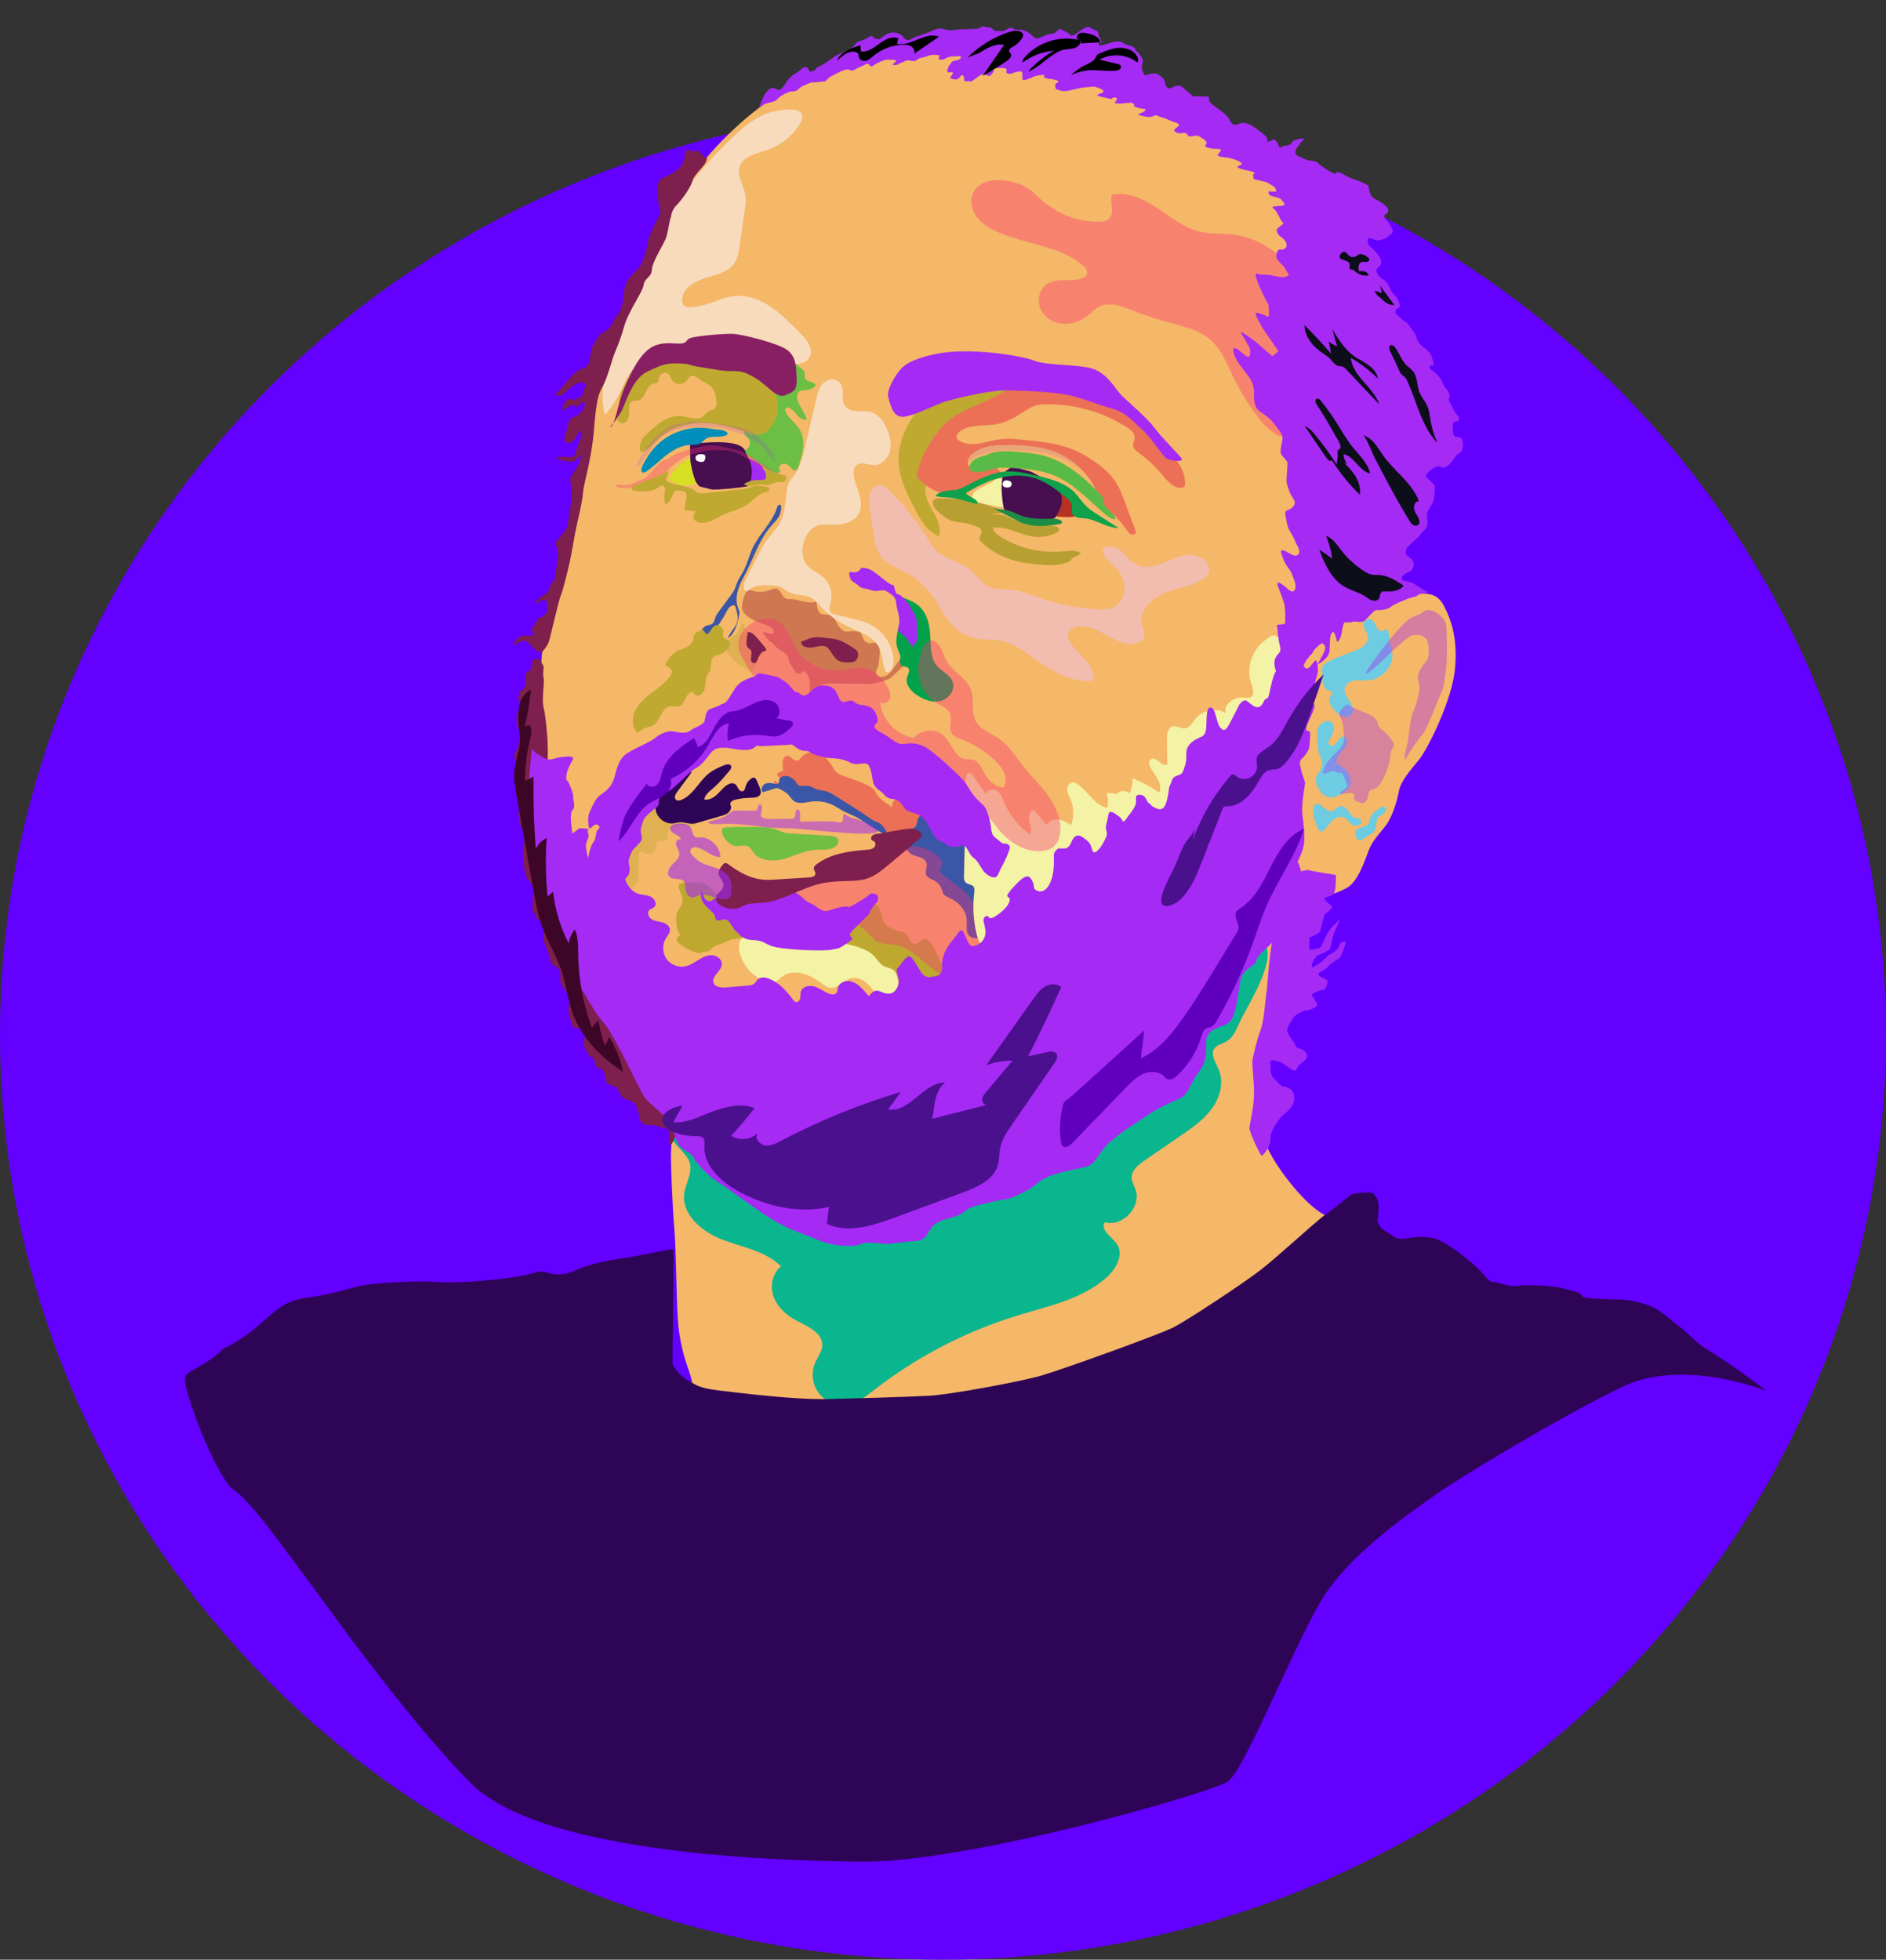 <?xml version="1.0" encoding="UTF-8"?>
<svg xmlns="http://www.w3.org/2000/svg" viewBox="0 0 938 974.61">
  <rect x="0" y="0" width="938" height="974.61" fill="#333333" stroke="none"/>
  <defs>
    <style>
      .cls-1 {
        fill: none;
      }

      .cls-2 {
        fill: #f7dbbc;
      }

      .cls-3 {
        fill: #03a24a;
      }

      .cls-4 {
        fill: #008fba;
      }

      .cls-5 {
        fill: #ec7056;
      }

      .cls-6 {
        fill: #f4f2a4;
      }

      .cls-7 {
        fill: #f5b768;
      }

      .cls-8 {
        fill: #fff;
      }

      .cls-9 {
        fill: #f2bcae;
      }

      .cls-10 {
        fill: #7e1f4e;
      }

      .cls-11 {
        fill: #b73125;
      }

      .cls-12 {
        fill: #b79f31;
      }

      .cls-13 {
        fill: #cf7750;
      }

      .cls-14, .cls-15, .cls-16 {
        fill: #bea830;
      }

      .cls-17 {
        fill: #bfa931;
      }

      .cls-18 {
        fill: #d7df23;
      }

      .cls-19 {
        fill: #0fa24a;
      }

      .cls-20 {
        fill: #1d8c44;
      }

      .cls-21 {
        fill: #0c0e19;
      }

      .cls-22 {
        fill: #0ab68e;
      }

      .cls-23, .cls-24, .cls-25, .cls-26, .cls-27, .cls-28, .cls-29 {
        fill: #a52af4;
      }

      .cls-30 {
        fill: #6cbe45;
      }

      .cls-31 {
        fill: #6dcce1;
      }

      .cls-32 {
        fill: #70bf44;
      }

      .cls-33 {
        fill: #891f63;
      }

      .cls-34 {
        fill: #5aba47;
      }

      .cls-35 {
        fill: #2e0456;
      }

      .cls-36 {
        fill: #4b108e;
      }

      .cls-37 {
        fill: #3b56a6;
      }

      .cls-38 {
        fill: #3d0627;
      }

      .cls-39 {
        fill: #6300ff;
      }

      .cls-40 {
        fill: #470e50;
      }

      .cls-41 {
        fill: #6000bc;
      }

      .cls-24 {
        opacity: .13;
      }

      .cls-42 {
        opacity: .33;
      }

      .cls-42, .cls-43 {
        fill: #f9327a;
      }

      .cls-25 {
        opacity: .16;
      }

      .cls-26 {
        opacity: .59;
      }

      .cls-27 {
        opacity: .53;
      }

      .cls-28 {
        opacity: .4;
      }

      .cls-15 {
        opacity: .41;
      }

      .cls-43 {
        opacity: .39;
      }

      .cls-16 {
        opacity: .38;
      }

      .cls-29 {
        opacity: .37;
      }
    </style>
  </defs>
  <g id="Layer_1_copy_5" data-name="Layer 1 copy 5">
    <ellipse class="cls-39" cx="469" cy="514.59" rx="469" ry="460.02"/>
  </g>
  <g id="Layer_12" data-name="Layer 12">
    <path class="cls-7" d="m632.98,87.21c4.49,2.24,15.7,25.8,16.82,35.51,1.12,9.72,3.36,11.96-1.87,14.58s-1.87,10.09,1.12,14.21,9.77,12.34,8.81,16.45c-.96,4.11-6.57.75-6.57,3.74s-.37,4.49,3.36,11.59c3.74,7.1,5.84,11.61,3.29,18.7-2.54,7.09-2.54,8.96-6.28,17.93-3.74,8.97-8.22,3.74-7.48,23.18.75,19.44,13.67,44.86,13.67,44.86,0,0,4.28,7.48,7.83,11.96s3.93,8.79,5.98,8.79,5.23.37,7.57-1.31,4.39-4,4.39-4c0,0,9.16-2.17,11.78-4.22s10.47-4.11,12.52-3.93,6.92-.37,10.28,6.17c3.36,6.54,6.92,15.7,5.42,31.4s-13.65,39.79-17.76,44.85-9.16,10.67-10.09,15.71-3.36,13.08-6.54,17.2-6.54,7.29-8.41,12.15-5.42,15.89-11.03,18.88c-5.61,2.99-15.51,7.1-23.55,0,0,0-2.06-.55-2.24,3.93-.19,4.48-5.79,36.82-7.48,43.92-1.68,7.1-5.79,32.15-6.92,44.3-1.12,12.15-2.99,26.92,0,35.14,2.99,8.22,13.65,22.8,22.62,30.66,8.97,7.85,15.33,7.85,15.33,7.85l-13.65,49.16s-62.06,70.66-63.93,72.53-125.61,38.88-125.61,38.88c0,0-158.88-16.45-159.26-17.57s21.68-44.49,21.68-44.49l13.83-10.47,3.93-4.3s.37-2.99-1.87-9.35c-2.24-6.36-4.86-14.21-5.61-26.73s-.75-33.09-1.68-43.93-1.68-29.91-1.68-35.7,1.5-22.06.19-26.36-22.81-37.38-28.79-42.24-33.45-76.26-36.63-85.61-1.68-24.67-1.5-28.04,2.62-5.61,2.43-13.08c-.19-7.48.75-21.87.19-27.1-.56-5.23-.75-18.69-.19-26.36s2.99-15.33,6.36-25.61c3.36-10.28,3.74-17.01,6.36-25.98,2.62-8.97,3.93-17.2,4.86-21.68s2.99-17.2,4.3-25.05c1.31-7.85,1.5-13.08,3.36-21.31,1.87-8.22,3.18-14.02,5.05-19.07s2.43-7.29,5.61-16.26,6.92-16.45,10.84-24.49c3.93-8.04,6.73-13.46,11.22-23.93,4.49-10.47,7.66-19.44,11.03-25.23s7.1-13.83,19.44-26.73c12.34-12.9,26.73-24.11,37.57-28.23s31.51-12.52,46.32-14.21c14.81-1.68,46.02-4.49,75.18,2.24s61.12,22.43,72.71,30.47c11.59,8.04,43.37,25.61,43.37,25.61Z"/>
    <path class="cls-15" d="m361.58,322.08s-.62,1.76.62,3.14,3.61,4.36,5.98,5.61,4.21,3.36,5.53,3.24,3.04-3.87,2.8-5.42,4.18-3.57,4.59-5.43-7.91-8.71-9.85-10.08-.2-1.99-1.2-2.87-1,0-2.12,2.37-1.37,2.62-2.74,3.36-4.24,2.95-3.61,6.09Z"/>
    <path class="cls-16" d="m330.36,395.44s1.5,6.92,4.67,8.79,6.92,2.59,7.66,3.07,5.92,0,5.92,0c0,0-1.81,3.85-5.55,3.47s-3.55-.56-7.1.93-3.74.32-3.93,2.87.56,3.3-1.68,3.48-4.11,0-4.11,1.68-.19,4.3-1.5,4.67-2.62.56-3.74,0-2.99-1.35-3.36.35.75,3.2,0,5.07c-.75,1.87.75,8.79-1.12,9.91s-2.62,3.48-3.93,2.3-6.54-13.33-6.36-14.45,5.23-15.7,5.61-18.69,5.23-9.35,6.36-10.28,11.22-12.15,12.15-3.18Z"/>
    <path class="cls-13" d="m378.52,309.93c1.11.25,5.11,1.83,5.61,2.7s1.74,2.99-.75,2.62-4.86-2.03-3.49.04,2.49,3.45,3.49,3.94,2.99,3.34,4.49,3.98,3.99,2.63,4.36,4.19-.12,1.68,1.12,3.3,2.37,4.14,3.12,4.19,1.68.32,1.96,0,.65-2.23,2.77.16,1.5,5.63,1.5,5.63l.09,5.23s1.53-.5,3.03-2.24,2.62-3.36,4.98-3.61,12.59.12,14.83,0,6.11.37,8.47-.12,6.48-1.25,8.35-2.49c1.87-1.25,6.73-6.05,8.1-7.95s2.74-3.99,2.74-5.06-2.99-3.34-3.74-1.21-1.37,3.98-3.36,6.61-3.49,5.74-6.11,6.49-4.11.52-4.36-1.42,1-2.44,1.25-4.56,1.12-8.22-.25-9.97-3.49.25-5.36-.75-1.62-1.25-2.62-3.49-.5-1.68-3.49-2.21-5.11,1.84-8.1-2.52-1.62-5.23-5.11-5.61-4.49-.12-5.48-3.12.75-3.61-2.37-3.12-8.1-1.74-11.34-1.62-3.24-1.5-4.74-3.61-2.37-1.99-5.61-.75-6.48.87-7.98.25-3.24-.62-4.11,1.99-2.24,6.48-.62,8.72,6.29,4.85,8.72,5.4Z"/>
    <path class="cls-14" d="m347,565.72c.37,1.12,14.08,17.82,10.22,22.18s-12.46-.87-10.22,2.12,12.71,13.08,12.71,13.08c0,0,28.94,13.46,32.97,15.33s14.88,5.61,15.63,9.35-7.85,7.85-7.85,9.72-7.1,4.86-.37,8.97c6.73,4.11,10.84,7.85,16.08,7.48,5.23-.37,12.71-.7,17.57.03s12.71,1.84,17.57,3.34,11.96,1.87,13.83,1.87,2.99,3.36,8.6,0,11.7-.75,11.46-7.85.13-9.35,3.5-10.84,6.73-.75,10.09-3.36c3.36-2.62,4.11-7.85,5.61-8.6s10.47-1.5,11.96-6.73,9.72-4.49,16.08-8.6c6.36-4.11,5.61-6.36,7.48-9.35s6.73-1.12,8.97-4.11-2.62-6.73,0-10.09c2.62-3.36,5.23-5.98,8.6-7.1s3.74-.28,11.96-7.8c8.22-7.52,6.73-9.77,2.99-9.02s-4.49,5.98-3.74.75c.75-5.23,4.52-7.48,6.75-8.97s6.71-4.19,9.33-5.46c2.62-1.27,10.09-2.76,12.71-10.99,2.62-8.22-3.74-30.66-5.23-29.91s-42.24,25.8-49.72,32.52c-7.48,6.73-38.88,28.88-43.37,31.08-4.49,2.2-16.45,9.3-18.69,7.8s-69.64,12.45-83.05,10.52-50.42-27.35-50.42-27.35Z"/>
    <path class="cls-14" d="m365.69,451.33c-1.25-.25-1.25-.5-7.23-4.74-5.98-4.24-4.97-7.73-11.83-7.73s-10.61-.62-8.48,4.18,1.37,6.04,0,8.29-2.11,3.32-1.86,6.02c.25,2.7.24,5.69,1.86,6.94s-4.37,1.74,0,5.23c4.37,3.49,9.6,4.98,10.47,4.24s3.36.22,5.11-1.76,2.97-1.63,8.72-4.22,12.71.75,12.46-3.99c-.25-4.74-9.22-12.46-9.22-12.46Z"/>
    <path class="cls-14" d="m425.25,455.07s8.77-8.47,11.49-4.24c2.72,4.24,1.51,7.98,4.98,9.97s5.46,2.24,7.7,2.74,2.49,4.98,4.98,5.73,4.74-3.24,6.48-2.24,5.23,6.73,6.48,10.47,8.97.75,8.72,6.73c-.25,5.98-4.74,11.71-10.47,7.23-5.73-4.49-5.23-6.98-9.97-6.48s-4.08,3.59-8.65,2.42-6.01-3.41-10.27-4.41-2.52-2.24-7.75,0-12.21,7.73-9.97,1.99,1.38-8.22-.43-8.47-3.81-1-5.55,1.5-1,8.22-5.48,3.74c-4.49-4.49-12.91-14.46-13.19-15.45s16.8-5.98,16.8-5.98l14.08-5.23Z"/>
    <path class="cls-5" d="m384.94,387.96s3.74,3.31,4.3,1-4.49-2.69-2.15-4.55,2.61.75,2.19-3.36,1.26-5.23,2.57-5.23,2.8,2.8,4.49,2.43.62.37,2.09-1.5,4.46-2.62,4.46-2.62c0,0,6.07-.32,6.92,1.12s2.43,3.55,3.74,5.23c1.31,1.68,1.12,3.74,5.79,5.42,4.67,1.68,14.42,4.49,15.9,7.66s5.14,5.79,6.49,6.45,1.72,2.61,2.1,0,3.18-3.25,4.11-2.61,13.27,8.09,14.21,9.88,1.87,9.55-.93,9.88-14.21-2.53-17.38-2.6c-3.18-.07-21.26-11.66-21.47-11.66s-9.56-7.62-14.42-7.27-11.22,1.1-14.39-1.71c-3.18-2.8-8.97-1.5-8.6-5.98Z"/>
    <path class="cls-17" d="m469.58,220.31c.93-2.3,2.06-4.6,3.96-6.2,1.94-1.62,4.46-2.33,6.89-3,7.69-2.1,15.38-4.2,23.08-6.3,4.51-1.23,9.29-2.62,12.41-6.11,1-1.12,1.82-2.72,1.17-4.07-.26-.55-.73-.97-1.21-1.34-3.02-2.31-6.99-3.08-10.78-2.93s-7.51,1.12-11.21,1.99c-7.68,1.81-15.46,3.17-23.29,4.08-2.49.29-5.04.55-7.3,1.61-2.2,1.03-3.99,2.77-5.61,4.58-7.22,8.1-11.87,19-10.54,29.76.86,6.91,4.05,13.28,7.19,19.5,3.02,5.97,6.52,12.4,12.72,14.91,1.04-3.79-.53-7.78-2.38-11.24s-4.08-6.91-4.46-10.82c-.15-1.57.05-3.28,1.1-4.46,1.47-1.65,3.96-1.69,6.11-2.19s4.5-2.41,3.75-4.48c-1-2.73-6.19-.86-5.65-3.29.09-.41.96-.9,1.19-1.29.43-.74.53-1.62.76-2.43.59-2.13,1.29-4.22,2.12-6.27Z"/>
    <path class="cls-30" d="m389.14,177.32c3.47,1.58,6.72,3.64,9.63,6.1.63.53,1.27,1.13,1.46,1.93.22.91-.2,1.92.14,2.79.77,2.05,4.48,1.36,5.33,3.38-.63,1.22-1.99,1.9-3.33,2.2s-2.73.32-4.07.65c-.39.1-.79.23-1.1.49-.38.33-.56.82-.67,1.31-.94,4.45,3.83,8.08,4.61,12.56-1.65.29-3.25-.73-4.41-1.94s-2.1-2.65-3.48-3.6c-.71-.49-1.76-.79-2.37-.18-.6.61-.3,1.63.12,2.38,1.82,3.22,5.12,5.41,6.91,8.65,1.48,2.67,1.81,5.86,1.48,8.9s-1.27,5.97-2.21,8.88c-.3.93-.8,2.03-1.78,2.1-.82.06-1.45-.65-1.99-1.27-.92-1.05-2.1-2.04-3.5-2.08s-2.83,1.39-2.29,2.68c.15.37.45.71.44,1.12-.03.81-1.18.98-1.98.81-2.82-.63-5.25-2.35-7.59-4.04-2.37-1.71-4.74-3.42-7.1-5.13-.48-.35-1.01-.79-1-1.38.02-.72.8-1.13,1.36-1.59,1.24-1.02,1.6-2.97.8-4.36-.8-1.4-2.62-2.42-2.43-4.02.12-1,1.02-1.69,1.81-2.33,1.34-1.1,2.58-2.47,2.94-4.17.36-1.7-.43-3.73-2.08-4.27-1.44-.47-2.95.27-4.43.56s-3.48-.29-3.55-1.8c-.07-1.62,1.99-2.28,3.58-2.61,1.56-.33,3.16-.86,4.24-2.03s1.43-3.14.41-4.35c-1.93-2.3-6.25-.08-8.47-2.1-.86-.78-1.17-2.04-2.04-2.8-1.43-1.25-3.61-.7-5.5-.86-3.12-.28-5.6-2.62-7.81-4.83-.87-.87-1.81-1.95-1.58-3.15.13-.7.64-1.26,1.15-1.74,3.33-3.13,8.06-4.71,12.61-4.21,2.2.24,4.33.95,6.53,1.22s4.6.04,6.32-1.37c.12.19-.14-.22-.03-.03,1.44-.81,3.59-.53,5.22-.34.91.11,1.81.21,2.72.32.66.08,1.31.15,1.96.3,2.05.48,3.09,2.39,5,3.26Z"/>
    <path class="cls-31" d="m676.05,322.71c2.58-1.18,4.87-3.85,4.23-6.62-.49-2.1-2.55-3.85-2.15-5.97.32-1.7,2.53-2.73,4.04-1.87,1.03.58,1.56,1.74,2.05,2.82s1.1,2.22,2.18,2.7,2.69-.23,2.58-1.41c2.2,1.53,1.96,4.77,2.35,7.42.26,1.78.9,3.49,1.1,5.27.77,6.78-5.61,13.05-12.42,13.36-2.1.1-4.21-.25-6.29.04s-4.24,1.47-4.83,3.49c-.69,2.36.98,4.69,2.33,6.75,1.35,2.06,2.41,4.98.76,6.8-1.16,1.28-3.24,1.35-4.81.63s-2.76-2.07-3.89-3.38c-1.42-1.63-2.92-3.86-1.92-5.77.55-1.06,1.78-2.34.89-3.14-.35-.31-.87-.31-1.33-.4-2.18-.42-3.11-3.06-3.14-5.28-.08-5.77-1.6-6.91,3.35-9.37,4.92-2.45,9.96-3.82,14.91-6.08Z"/>
    <path class="cls-37" d="m383.24,261.94c-5.38,6.2-7.91,14.3-11.62,21.62-1.48,2.93-3.18,5.76-4.26,8.86s-1.5,6.55-.4,9.64c.26.72.6,1.43.72,2.19.16.99-.08,1.99-.31,2.96-.91,3.83-2.07,8.03-5.36,10.2.9-3.03,3.82-5.17,4.64-8.22.63-2.36-.09-4.85-.81-7.18-.11-.36-.25-.76-.59-.92-.22-.11-.47-.1-.71-.05-1.77.34-2.74,2.2-3.56,3.81-2.15,4.19-5.03,8.01-8.47,11.22-1.02.95-2.29,1.91-3.67,1.71-1.32-2.41.09-5.88,2.72-6.68.9-.28,1.91-.29,2.67-.85,1.07-.79,1.21-2.31,1.7-3.55.37-.92.96-1.73,1.55-2.53,1.9-2.57,3.79-5.13,5.69-7.7.85-1.15,1.7-2.31,2.29-3.61.47-1.04.77-2.15,1.2-3.21.78-1.91,2-3.61,2.97-5.43,2.08-3.89,3.04-8.3,4.99-12.26,3.34-6.8,9.5-12.13,11.77-19.36.15-.49.32-1.03.75-1.31,2.45-1.58.99,3.9.69,4.61-.97,2.35-2.97,4.16-4.61,6.05Z"/>
    <path class="cls-3" d="m460.61,306.41c1.5,3.38,1.96,7.13,2.12,10.83.22,4.85.11,10.18,3.24,13.89,2.41,2.85,6.49,4.36,7.81,7.84,1.52,4-1.84,8.62-6,9.65-4.16,1.03-8.54-.68-12.06-3.13-2.86-1.99-5.59-5.26-4.59-8.6.49-1.62,1.74-3.58.51-4.74-.89-.84-2.49-.43-3.39-1.26-1-.92-.44-2.55-.45-3.91-.01-1.63-.95-3.08-1.47-4.63-1.27-3.77.01-7.69.78-11.42.4-1.96.79-3.96.64-5.97s-1.41-3.91-1.54-5.92c-.26-3.93,4.09-1.26,6.33-.39,3.73,1.44,6.44,4.07,8.07,7.75Z"/>
    <path class="cls-37" d="m481.34,414.32c1.76,5.85,4.55,11.39,8.21,16.28,1.09,1.46,2.31,3.07,2.11,4.87-.21,1.9-1.95,3.87-.89,5.46.67,1,2.11,1.14,2.98,1.96.89.85,1.01,2.26.66,3.44s-1.08,2.2-1.69,3.27c-1.05,1.82-1.78,3.82-2.16,5.88-.22,1.18-.31,2.47.27,3.52.62,1.12,1.93,1.85,2.21,3.1.22,1.01-.34,2.07-1.15,2.71s-1.83.95-2.83,1.23c-2.41.67-5.37,1.07-7.09-.76-1.81-1.93-1.03-5-1.16-7.65-.23-4.9-4.07-9.07-8.55-11.06-1.16-.52-2.47-1-3.11-2.1-.3-.52-.41-1.12-.58-1.7-.6-2.05-2.05-3.83-3.93-4.85-1.45-.78-3.29-1.27-3.95-2.78-.8-1.82.66-3.96.14-5.88-.37-1.36-1.65-2.28-2.96-2.79s-2.73-.75-3.99-1.36c-2.53-1.22-4.22-4.01-4.13-6.82s1.94-5.48,4.55-6.55c.31-.13.63-.23.87-.45.24-.21.38-.51.49-.8.54-1.42.54-3.11,1.54-4.26,1.01-1.17,2.73-1.39,4.27-1.35,6.68.2,13.09,4.38,15.98,10.41.42.13.88-.3,1.26-.52s.71-.52,1.09-.74c.3-.17.67-.29.98-.14s.87.3.56.44Z"/>
    <path class="cls-37" d="m395.79,388.83c.31.48.56,1.02.99,1.41,1.29,1.16,3.33.37,5.06.56,1.69.19,3.1,1.35,4.72,1.88,1.32.44,2.74.44,4.09.79,1.62.42,3.07,1.3,4.5,2.18,5.77,3.55,11.55,7.11,17.11,11,.97.68,1.95,1.38,3.04,1.83.77.32,1.6.53,2.3.98.65.42,1.15,1.02,1.63,1.63.97,1.25,1.86,2.57,2.65,3.95-5.93-.93-10.42-5.68-15.72-8.5-2.25-1.2-4.68-2.05-6.92-3.27-1.61-.87-3.11-1.93-4.74-2.75-3.39-1.71-7.3-2.37-11.07-1.85-2.97.41-6.33,1.43-8.72-.39-1.02-.78-1.65-1.96-2.52-2.91-1.16-1.27-2.72-2.1-4.24-2.9-.46-.24-.94-.49-1.46-.52-.42-.02-.83.11-1.24.24-1.93.61-3.86,1.22-5.79,1.83-1.33-1.11-.46-3.49,1.11-4.21s3.41-.33,5.1.02c.46.09.99.17,1.35-.13.7-.57.25-1.77.73-2.49.54-.81,1.77-1.26,2.71-1.3,1.97-.09,4.28,1.3,5.33,2.92Z"/>
    <path class="cls-35" d="m342.61,382.42c.68-.08,1.21.67,1.18,1.35s-.46,1.27-.87,1.82c-2.05,2.76-4.1,5.51-6.15,8.27-.86,1.16-1.68,2.91-.61,3.87.72.65,1.86.44,2.75.07,5.85-2.4,8.61-9.08,13.52-13.07,2.34-1.9,5.14-3.15,7.95-4.24,1.11-.43,2.71-.66,3.21.42.38.82-.24,1.73-.82,2.43-2.54,3.03-5.09,6.08-8.09,8.66-1.85,1.59-4,3.21-4.45,5.6,2.28.49,4.58-.8,6.29-2.39s3.13-3.52,5.08-4.79c1.22-.79,2.9-1.27,4.07-.4.75.55,1.07,1.5,1.56,2.29s1.42,1.51,2.29,1.17c.84-.34,1.04-1.41,1.28-2.29.43-1.56,1.41-2.97,2.73-3.92.49-.35,1.11-.66,1.69-.47.6.2.91.84,1.16,1.43.44,1.05.89,2.1,1.33,3.15.49,1.15.98,2.47.45,3.6-.75,1.61-2.94,1.75-4.71,1.78-2.53.04-5.06.33-7.53.88-1.23.27-2.72.94-2.69,2.2.01.41.19.79.28,1.19.27,1.23-.45,2.51-1.45,3.29s-2.24,1.14-3.46,1.49c-3.73,1.08-7.46,2.16-11.19,3.25-.94.27-1.89.55-2.86.6-2.16.11-4.27-.88-6.42-.74-1.14.07-2.24.46-3.38.59-3.88.43-7.75-2.55-8.59-6.37-.4-1.81-.2-3.7-.33-5.55-.12-1.77-.53-3.63.19-5.24,1.23-2.75,5.13-3.49,6.37-6.24,1.09.16,2.23-.83,3.19-1.37s1.83-1.22,2.82-1.7c1.2-.59,2.52-.87,3.84-1.07.18-.03.37-.05.54.03s-.06.28-.17.42Z"/>
    <path class="cls-18" d="m341.97,228.39c.35-.22.71-.43,1.11-.52,1.34-.29,2.56.96,2.98,2.26s.34,2.72.72,4.03c.35,1.21,1.09,2.29,1.35,3.53.14.66.12,1.42-.34,1.91-.21.22-.48.36-.76.5-2.39,1.14-5.09,1.6-7.72,1.32-1.01-.11-2.05-.34-2.87-.94-.26-.19-.49-.41-.78-.53-.34-.14-.73-.13-1.09-.21-3.53-.79-.33-4.4.8-5.69,1.91-2.2,4.15-4.11,6.62-5.66Z"/>
    <path class="cls-23" d="m373.89,228.56c.9.43,1.81.87,2.66,1.39,2.88,1.77,5.11,4.57,6.17,7.78.08.23.14.5,0,.68-.09.12-.24.17-.39.21-.86.27-1.71.54-2.57.81-2,.63-4.08,1.27-6.16,1.01-.27-.03-.55-.08-.78-.23-.27-.17-.45-.45-.62-.73-1.08-1.73-2.16-3.48-2.82-5.4-.54-1.56-1.24-4.31-.05-5.75s3.22-.41,4.57.23Z"/>
    <path class="cls-6" d="m499.69,243.75c.36,2.44.73,4.88,1.09,7.32.04.26.07.56-.07.78-.19.29-.59.34-.94.34-2.61.04-5.18-.54-7.73-1.12-1.07-.24-2.14-.48-3.2-.73-1.09-.25-2.18-.49-3.27-.74-.3-.07-.6-.14-.88-.27-1.29-.64-1.47-2.54-.73-3.78s2.08-1.96,3.36-2.63c1.43-.75,2.86-1.49,4.29-2.24.81-.42,1.63-.85,2.37-1.38.5-.36.97-.77,1.54-1,.96-.4,2.09-.26,3.05-.67.32-.14.62-.34.97-.36,1.17-.06-.02,2.16-.08,2.83-.12,1.21.06,2.45.24,3.64Z"/>
    <path class="cls-11" d="m533.95,248.96c1.15,1.7,1.46,3.8,1.74,5.83.04.29.08.59-.02.86-.09.25-.28.45-.49.62-1.25,1-3,.97-4.59.9-.86-.04-1.73-.08-2.59-.11-.95-.04-1.91-.09-2.79-.45s-1.64-1.12-1.75-2.06c-.08-.72.22-1.42.4-2.12.2-.78.24-1.6.13-2.39-.35-2.48.75-5.3,3.75-5.48,2.19-.13,5.07,2.74,6.2,4.4Z"/>
    <path class="cls-12" d="m499.47,256.38c1.54.47,2.93,1.3,4.41,1.92,1.99.84,4.11,1.3,6.22,1.75,3.31.71,6.66,1.43,10.05,1.41,1.83,0,3.75-.22,5.41.55.59.27,1.17.76,1.18,1.4,0,.74-.73,1.24-1.39,1.57-3.67,1.79-7.89,2.44-11.92,1.82-6.69-1.02-12.97-5.39-19.65-4.31.18,1.87,1.85,3.21,3.43,4.22,9.37,5.97,20.79,8.66,31.83,7.49,2.91-.31,6.17-.79,8.51.96-1.12,1.44-3.3,1.59-4.59,2.89-.32.32-.57.7-.91,1-.42.37-.95.58-1.48.77-4.96,1.75-10.38,1.33-15.61.76-3.28-.36-6.56-.76-9.75-1.58-6.3-1.61-12.18-4.83-16.93-9.27-.43-.4-.87-.84-1.02-1.4-.41-1.49,1.29-2.95.91-4.45-.24-.95-1.21-1.5-2.11-1.9-2.17-.94-4.46-1.59-6.8-1.94-2.18-.32-4.43-.39-6.47-1.22-1.44-.59-2.7-1.55-3.94-2.49-1.74-1.32-3.54-2.72-4.51-4.68-.49-1-.69-2.34.1-3.13.59-.6,1.52-.66,2.36-.67,10.83-.17,21.7,1.93,31.68,6.14.33.62-.61,1.13-1.31,1.21-2.35.29-4.69.63-7.05.85,1.22-.46,3.07-.19,4.38-.21,1.67-.02,3.35.04,4.96.53Z"/>
    <path class="cls-32" d="m372.82,421.46c.68.57,1.08,1.4,1.58,2.13,3.15,4.61,9.88,5.06,15.28,3.62s10.49-4.27,16.07-4.58c3.52-.2,7.56.47,10.13-1.95.86-.81,1.45-2.1.99-3.19-.58-1.39-2.38-1.68-3.88-1.77-6.23-.38-12.46-.75-18.69-1.13-1.51-.09-3.03-.18-4.49-.6-1.32-.38-2.54-1.01-3.83-1.47-3.22-1.16-6.71-1.24-10.13-1.26-4.09-.03-8.19,0-12.28.11-2.9.08-5.39-.17-4.3,3.25.74,2.31,3.29,5.37,5.63,6,2.54.69,5.68-1.07,7.92.83Z"/>
    <path class="cls-43" d="m444.24,420.6c3.67,1.82,8.07.09,12.16.47,3.53.33,6.73,2.23,9.53,4.41,1.57,1.22,3.23,3.09,2.51,4.95-.3.78-1.01,1.44-.98,2.27.02.64.47,1.17.91,1.63,2.88,2.98,6.51,5.11,9.72,7.74,3.21,2.62,6.13,6.01,6.72,10.12.26,1.82.06,3.74.77,5.44.51,1.21,1.44,2.18,2.18,3.27,2.12,3.1,2.55,7.51.39,10.57s-7.13,3.97-9.82,1.34c-.55-.54-1.02-1.21-1.75-1.47-1.04-.37-2.22.28-2.8,1.22s-.72,2.07-.84,3.17c-.23,2.1-.45,4.19-.68,6.29-.13,1.17-.41,2.56-1.51,2.99-.8.31-1.69-.04-2.46-.43-8.3-4.25-14.24-13.27-23.45-14.74-2.89-.46-6.01-.15-8.57-1.55-1.61-.88-2.79-2.34-4.06-3.66-1.87-1.96-3.97-3.7-6.25-5.16-2.55-1.64-5.62-2.96-8.55-2.16-1.12.3-2.13.9-3.24,1.22-2.66.76-5.47-.15-8.08-1.05-5.45-1.88-11.17-3.92-14.96-8.27-.83-.96-1.58-2.07-1.7-3.34-.24-2.54,2.17-4.62,4.63-5.3s5.08-.42,7.59-.89c3.4-.64,6.4-2.55,9.51-4.06,2.32-1.13,4.84-2.06,7.41-1.87,2.22.16,4.45,1.16,6.6.58,1.49-.4,2.68-1.51,4.07-2.17,2.29-1.09,4.99-.93,7.36-1.81s4.43-3.79,2.98-5.87c-.59-.84-.6-1.79.02-2.61s1.7-1.19,2.72-1.21,2.03.27,3.02.56c-.44-.15-.77-.27-1.12-.59Z"/>
    <path class="cls-40" d="m498.9,235.37c-.37.5-.87,6.98-.75,8.35s.37,8.6,1.74,10.47,5.61,4.11,6.36,3.99,9.84,1.37,11.46,1,6.36-.87,6.98-1.62,2.49-3.74,3.24-6.85-1-7.48-1.99-8.72-12.3-6.85-12.82-7.23-8.99-2.49-9.61-2.62-4.61,3.24-4.61,3.24Z"/>
    <path class="cls-40" d="m370.92,225.28s3.12,4.49,2.99,9.35-1.37,6.6-1.99,7.1-16.45,2.24-18.44,1.62-5.48-1.37-5.48-1.37c0,0-1.5-1.15-2.37-3.44s-2.12-7.44-2.24-9.29-.37-8.69,0-8.45,26.42-4.12,27.54,4.48Z"/>
    <path class="cls-8" d="m345.89,227.65c-.04.53.19,1.07.6,1.41.34.28.78.4,1.21.51.79.2,1.71.34,2.35-.16.65-.51.74-1.45.73-2.28,0-.16,0-.33-.06-.48-.13-.37-.54-.56-.92-.67-1.31-.35-3.78-.07-3.92,1.67Z"/>
    <path class="cls-8" d="m501.99,242.3c.42-.14.86-.38.99-.81.37-1.23.03-2-1.16-2.35-.75-.22-1.61-.46-2.31.01-.81.54-1.29,1.81-.6,2.59.73.82,2.1.88,3.07.56Z"/>
    <path class="cls-2" d="m397.54,62.04c-3.6,5.77-9.23,10.24-15.66,12.46-5.39,1.86-12.3,3.05-14.01,8.49-1.5,4.77,2.26,9.51,2.95,14.47.32,2.25-.02,4.54-.35,6.8-.89,6.07-1.78,12.13-2.68,18.2-.42,2.86-.88,5.82-2.46,8.25-3.06,4.69-9.2,5.96-14.56,7.58-5.36,1.62-11.31,5.09-11.5,10.69-.04,1.08.2,2.25.99,3,1.05,1,2.7.95,4.14.76,2.85-.36,5.66-.98,8.39-1.85,4.04-1.28,7.95-3.1,12.15-3.61,6.47-.79,12.99,1.65,18.4,5.29s9.92,8.43,14.56,13.01c3.29,3.24,6.97,7.84,4.85,11.95-1.38,2.68-4.81,3.72-7.8,3.33s-5.7-1.87-8.46-3.09c-10.01-4.41-21.14-5.41-32.04-6.35-7.16-.62-14.58-1.2-21.35,1.22-2,.72-3.91,1.69-5.81,2.65-5.37,2.73-10.98,5.67-14.32,10.69-1.44,2.15-2.38,4.59-3.46,6.94-2.23,4.84-5.11,9.37-8.54,13.45-3.41-10.66.38-22.15,4.15-32.69,7.91-22.16,15.86-44.42,27.2-65.03,2-3.63,4.09-7.2,6.38-10.65,3.7-5.58,7.88-10.83,12.3-15.86,4.25-4.84,8.72-9.48,13.4-13.9,6.21-5.87,13.2-11.57,21.62-13.08,5.5-.99,17.18-2.19,11.51,6.89Z"/>
    <path class="cls-43" d="m546.24,110.3c1.83.02,3.83-.14,5.2-1.36,3.13-2.79.49-8.03,1.56-12.08,7.91-1.69,15.91,2.17,22.64,6.66,6.73,4.48,13.22,9.83,21.09,11.68,5.31,1.25,10.86.79,16.28,1.42,13.89,1.61,26.43,10.65,33.45,22.75,7.02,12.09,8.73,26.9,5.89,40.6-.47,2.25-1.27,4.75-3.34,5.72-3.43,1.61-8.94-1.52-10.58,1.89-.51,1.05-.28,2.3,0,3.43,1.2,4.74,3.21,9.23,4.56,13.92.67,2.34,1.18,4.82.66,7.19s-2.32,4.62-4.72,4.98c-2.02.3-3.99-.74-5.65-1.94-3.68-2.66-6.61-6.22-9.28-9.9-4.18-5.75-7.83-11.88-10.9-18.29-3.03-6.33-5.66-13.17-10.91-17.83-5.47-4.85-12.93-6.59-19.98-8.53-6.78-1.86-13.48-4.06-20.04-6.58-4.86-1.86-10.36-3.9-15.08-1.69-2.2,1.03-3.9,2.87-5.81,4.39-3.64,2.9-8.32,4.69-12.96,4.26s-9.13-3.3-10.91-7.6c-1.78-4.31-.34-9.88,3.62-12.33,4.82-2.97,11.2-.84,16.63-2.44,1.28-.38,2.63-1.11,2.98-2.4.44-1.59-.83-3.11-2.08-4.19-11.77-10.12-28.93-10.45-43.03-16.95-4.03-1.86-7.94-4.35-10.34-8.08s-2.93-8.92-.34-12.52c6.01-8.36,23.08-4.75,29.21,1.36,8.98,8.96,19,14.35,32.17,14.46Z"/>
    <path class="cls-9" d="m482.82,283.58c2.9,2.32,4.78,5.84,7.99,7.7,3.86,2.23,8.67,1.54,13.1,2.1,4.21.53,8.16,2.22,12.15,3.66,9.56,3.44,19.62,5.46,29.77,5.99,2.75.14,5.62.15,8.09-1.08,3.63-1.81,5.6-6.12,5.32-10.16-.28-4.04-2.51-7.77-5.44-10.57-2.55-2.44-5.99-5.17-5.2-8.61,2.65-2,6.56-.61,9.08,1.56,2.52,2.17,4.48,5.08,7.45,6.58,3.94,1.99,8.72,1.04,12.85-.54s8.12-3.77,12.52-4.18c4.4-.42,9.47,1.61,10.72,5.85.28.96.35,2.01.03,2.95-.46,1.36-1.64,2.34-2.84,3.12-5.86,3.8-13.16,4.47-19.61,7.16s-12.57,9.09-10.77,15.83c.52,1.95,1.69,3.94,1.06,5.86-.5,1.53-2.03,2.5-3.57,2.97-10.58,3.2-20.8-11.46-31.19-7.69-.95.35-1.88.87-2.48,1.68-1.7,2.3-.11,5.56,1.76,7.72,4.05,4.67,9.85,8.82,10.21,15,.04.63-.02,1.34-.46,1.78-.44.44-1.13.5-1.75.51-9.84.14-18.84-5.26-26.86-10.97-5.39-3.83-10.89-8-17.39-9.21-3.75-.69-7.62-.35-11.38-.98-4.5-.76-8.74-2.96-11.95-6.19-4.03-4.06-6.32-9.49-9.59-14.19-3.53-5.08-8.25-9.32-13.68-12.29-4.42-2.42-9.49-4.17-12.56-8.16-2.58-3.37-3.27-7.77-3.88-11.97-.58-4-1.16-8-1.74-12-.37-2.55-.73-5.23.16-7.65s3.47-4.43,5.96-3.75c1.24.34,2.22,1.26,3.14,2.14,8.67,8.27,14.84,16.63,21.07,26.78,4.93,8.05,13.06,7.75,19.95,13.25Z"/>
    <path class="cls-6" d="m484.64,386.8c1.95,2.8,3.89,5.61,5.84,8.41.03-2.34,3.46-3.21,5.4-1.9s2.73,3.71,3.62,5.87c2.6,6.3,7.05,11.82,12.65,15.7,1.19-1.9.26-4.34-.23-6.53s.05-5.2,2.27-5.52c2.1,2.5,4.2,5.01,6.3,7.51.99-2.1,3.61-3.01,5.91-2.73s4.37,1.49,6.37,2.68c1.44-4.08,1.32-8.7-.34-12.7-.67-1.6-1.58-3.17-1.66-4.9s1.1-3.7,2.84-3.68c.73.01,1.41.36,2.02.76,5.47,3.49,8.63,10.73,15,11.99.67-2.35.57-4.91-.3-7.19,1.7-.28,3.46-.13,5.09.41,1.35-2,4.68-2.19,6.24-.35,1.24-2.29,1.8-4.95,1.6-7.55,4.67,1.86,9.14,4.24,13.3,7.06,1.84-4.05-1.89-8.22-4.18-12.04-.86-1.43-1.4-3.58-.03-4.53,2.52-1.75,5.32,3.87,8.17,2.71-.05-4.23-.11-8.45-.16-12.68-.03-2.46.38-5.56,2.73-6.28,2.07-.63,4.21,1.16,6.35.87,2.38-.31,3.63-2.86,5.13-4.73,3.45-4.32,10.14-5.63,14.97-2.94-1.03-4.45,4.37-8.07,8.92-7.59,1.21.13,2.53.41,3.58-.21,2.12-1.25,1.11-4.44.28-6.76-3.03-8.45,1.06-18.83,9.02-22.95,1.26-1.77,4.3-.94,5.38.94s.82,4.21.61,6.36c-.62,6.24-.57,12.55.14,18.77.34,3,.83,6.07.1,8.99-.72,2.89-2.56,5.35-4.53,7.58-7.71,8.72-17.96,15.07-24.8,24.49-2.79,3.84-5.07,8.25-8.96,10.97-3.01,2.11-6.73,3.01-9.73,5.13-6.24,4.4-7.92,12.72-9.95,20.08-2.03,7.36-6.11,15.54-13.64,16.82-6.38,1.08-12.8-3.41-19.13-2.07-4.67.99-8.07,4.87-11.41,8.28-3.34,3.41-7.6,6.76-12.34,6.19-2.82-.34-5.63-2.06-8.32-1.15-1.32.45-2.36,1.47-3.32,2.49-4.11,4.36-7.67,9.24-10.58,14.47-1.96,3.52-4.62,7.8-8.63,7.4-3.65-.36-5.58-4.45-6.46-8.01-1.68-6.81-2.1-13.93-1.23-20.89.12-.98.24-2.06-.33-2.86-.9-1.26-2.96-1.06-4.02-2.19-.77-.81-.78-2.06-.76-3.17.26-10.96.45-21.91,1.07-32.85.2-3.56.17-7.02-.15-10.57-.28-3.09-.37-12.11,4.3-5.38Z"/>
    <path class="cls-6" d="m377.81,465.65c16.57,4.4,34.92-.3,50.85,6.05,1.97.79,3.91,1.75,5.45,3.21,2.02,1.91,3.38,4.65,5.92,5.79,1.25.56,2.68.68,3.84,1.39,2.48,1.53,2.73,4.98,2.7,7.89-.02,1.86-.05,3.78-.8,5.49s-2.41,3.16-4.27,3.06c-1.38-.07-2.58-.94-3.58-1.89-2.23-2.14-3.87-4.83-6.07-7s-5.28-3.86-8.29-3.19c-3.86.85-6.67,5.3-10.6,4.82-1.72-.21-3.15-1.36-4.53-2.4-4.71-3.55-11.57-6.78-17.46-4.33-2.88,1.2-4.58,4.41-7.91,4.39-2.57-.01-6.31-2.76-8.28-4.28-7.95-6.14-12.42-23.09,3.03-18.99Z"/>
    <path class="cls-31" d="m681.1,408.33c.28-.87.34-1.81.76-2.62.36-.69.96-1.22,1.55-1.71,1.08-.9,2.22-1.74,3.4-2.51.34-.22.7-.45,1.11-.46.92-.03,1.54,1.09,1.32,1.99s-.98,1.54-1.75,2.05-1.61.96-2.16,1.69c-1.01,1.36-.74,3.26-1.15,4.91-.66,2.65-2.57,3.35-4.7,4.53-1.7.94-2.62,2.74-4.41,1.1-1.5-1.39-1.57-4.17.19-5.14,2.35-1.29,4.77-.49,5.84-3.83Z"/>
    <path class="cls-31" d="m662.25,403.4c1.67-.4,2.75-2.22,4.45-2.46,1.76-.25,3.22,1.3,4.23,2.76s2.17,3.13,3.94,3.33c.51.06,1.06-.02,1.53.21.82.41.94,1.65.38,2.39s-1.54,1.01-2.46,1c-.6,0-1.22-.11-1.75-.39-1.39-.73-2.02-2.42-3.31-3.32-1.87-1.31-4.54-.52-6.29.94s-2.95,3.49-4.58,5.08c-.25.25-.53.49-.88.59-.97.27-1.79-.75-2.23-1.67-.96-2.03-3.64-9.98-1.21-11.78s5.31,4,8.17,3.32Z"/>
    <path class="cls-31" d="m662.03,366.55c-.8,1.14-1.87,2.66-.98,3.74.71.86,2.16.56,2.97-.2s1.26-1.84,1.98-2.68,2-1.45,2.94-.85c.55.34.82,1,.9,1.63.49,3.82-4.54,6.24-5.14,10.05-.06.4-.07.83.1,1.2.26.59.89.9,1.46,1.21,2.02,1.09,3.86,2.67,4.82,4.75s.92,4.71-.48,6.54c-.43.57-.98,1.04-1.53,1.49-2.68,2.18-6.31,4.01-9.48,2.65-2.13-.91-3.46-3.05-4.42-5.16-.48-1.07-.91-2.22-.81-3.38.22-2.44,2.67-4.18,3.12-6.59.37-1.95-.64-3.86-1.25-5.75-.82-2.51-.97-5.19-1.11-7.83-.11-2.1-.2-4.32.81-6.16.95-1.73,4.02-3.31,5.93-2.23,2.67,1.5,1.51,5.68.16,7.6Z"/>
    <path class="cls-22" d="m616.1,509.36c-1.48,3.34-3.15,6.89-6.32,8.69-2,1.14-4.58,1.57-5.86,3.49-2.02,3.02.66,6.83,2.12,10.16,2.78,6.33.8,13.93-3.23,19.54-4.04,5.61-9.85,9.63-15.55,13.54-6,4.12-12,8.23-18,12.35-3.09,2.12-6.53,4.89-6.42,8.63.06,2.07,1.24,3.91,1.92,5.87,2.99,8.59-6.4,18.64-15.18,16.24-2.73,3.61,3.36,7.17,5.91,10.9,3.49,5.09-.27,12.07-4.82,16.24-11.99,10.98-28.81,14.41-44.37,19.16-25.73,7.85-50.01,20.41-71.28,36.88-4.05,3.14-8.23,6.52-13.27,7.43-5.27.95-10.99-1.19-14.33-5.38-3.34-4.19-4.17-10.23-2.07-15.16,1.26-2.96,3.51-5.65,3.6-8.86.18-6.41-7.48-9.48-13.14-12.49-4.86-2.59-9.23-6.57-11.07-11.76-1.85-5.19-.65-11.65,3.73-15-7.63-7.66-19.13-9.47-29.24-13.33-10.1-3.86-20.47-12.56-18.88-23.26.73-4.9,3.96-9.61,2.82-14.43-1.34-5.66-8.13-8.7-9.61-14.33-1.3-4.97,2.32-10.23,7.03-12.29s10.13-1.61,15.16-.56c16.41,3.42,31.49,12.69,48.22,13.7,10.09.61,20.08-1.85,29.89-4.29,24.99-6.22,49.98-12.43,74.97-18.65,19.45-4.84,40.81-11,51.48-27.97,4.49-7.15,6.58-15.58,10.9-22.83,9.16-15.38,29.89-27.17,48.03-26.69,24.63.64,1.78,33.38-3.14,44.48Z"/>
    <path class="cls-43" d="m466.35,320.2c2.24,2.16,2.76,5.49,4.24,8.22,3.05,5.62,10.08,8.52,12.31,14.51,1.88,5.06-.18,11.15,2.45,15.86,2.29,4.1,7.27,5.69,11.15,8.33,5.16,3.5,8.5,9.02,12.38,13.89,3.97,5,8.62,9.44,12.35,14.62s6.55,11.37,6.13,17.73c-.21,3.16-1.39,6.49-4.02,8.26-1.23.83-2.69,1.25-4.15,1.48-8.81,1.38-17.42-4.13-23.01-11.09-2.22-2.76-4.15-5.81-6.87-8.07-6.3-5.23-15.43-5.21-22.66-9.06-6.64-3.53-11.21-10.06-17.61-14.01-5.3-3.26-11.95-4.86-15.63-9.89-1.51-2.07-2.37-4.56-3.92-6.6-4.46-5.92-12.91-6.49-19.92-8.93-9.64-3.36-17.48-10.95-27.31-13.7-1.86-.52-3.86-.9-5.3-2.18-.82-.73-1.4-1.69-1.96-2.64-1.59-2.68-3.17-5.36-4.76-8.04-1.29-2.19-2.62-4.45-2.98-6.96-.83-5.73,3.74-11.16,9.17-13.19,3.59-1.34,7.84-1.47,11.06.6,4.17,2.69,5.44,8.07,7.87,12.4,4.3,7.65,13.25,12.43,22,11.74,4.53-.36,9.08-2.04,13.5-1,4.53,1.07,7.94,4.82,10.33,8.81,1.09,1.82,2.05,3.95,1.48,5.99s-3.45,3.37-4.89,1.83c.67,8.82,8.08,16.67,16.85,17.84,3.38-4.28,10.49-4.88,14.53-1.23,4.23,3.81,5.77,11.44,11.44,11.92.99.08,1.99-.09,2.97.08,3.15.55,4.54,4.13,6.07,6.93,1.96,3.59,5.34,6.74,9.41,7.02,2.97-4.07-.28-9.75-3.93-13.21-4.92-4.67-10.76-8.37-17.09-10.82-1.78-.69-3.74-1.39-4.72-3.03-1.59-2.65.27-6.17-.66-9.12-.97-3.07-4.43-4.4-7.17-6.08-5.87-3.61-9.1-10.7-8.82-17.48.16-3.85,2.95-18.23,9.68-11.75Z"/>
    <path class="cls-1" d="m340.25,214.27c6.01-1.65,12.36-1.4,18.57-.94,1.43.11,3.21.51,3.51,1.91.22,1.01-.56,2.01-1.5,2.42s-2.01.37-3.04.33c-4.25-.16-8.7-.16-12.46,1.82-1.1.58-2.13,1.32-3.31,1.71-1.92.63-4.05.27-5.98.86-2.02.62-3.58,2.19-5.22,3.53-1.51,1.24-3.64,2.67-5.69,2.18-.66-2.97,2.83-6.13,4.73-8.02,2.85-2.82,6.54-4.74,10.39-5.8Z"/>
    <path class="cls-17" d="m319.34,198.04c1.06-1.17,1.6-2.7,2.33-4.1s1.8-2.78,3.34-3.14c.7-.16,1.51-.14,1.99-.67.4-.45.4-1.11.49-1.71.31-2.07,2.78-3.84,4.55-2.72,1.19.75,1.49,2.34,2.3,3.49,1.56,2.24,5.32,2.41,7.08.32.73-.87,1.19-2.07,2.24-2.51,1.61-.67,3.19.88,4.6,1.91,1.67,1.22,3.77,1.84,5.27,3.26,1.99,1.89,2.56,4.82,2.78,7.56.11,1.35.03,2.98-1.12,3.7-.56.36-1.26.4-1.88.63-1.7.61-2.64,2.43-4.18,3.37-2.93,1.79-6.61-.09-10.02-.49-3.24-.38-6.51.67-9.32,2.32-2.81,1.65-5.22,3.89-7.61,6.11-.9.84-1.82,1.69-2.51,2.71-1.04,1.51-1.55,3.38-1.44,5.21.03.41.09.84.38,1.13.59.6,1.61.2,2.3-.28,2.94-2.03,5.22-4.89,7.98-7.16,5.59-4.6,12.99-6.61,20.23-6.62s14.36,1.85,21.17,4.3c2.99,1.07,6.29,2.27,9.23,1.07,1.29-.53,2.37-1.48,3.29-2.54,2.15-2.47,3.53-5.6,3.91-8.86.6-5.12-1.23-10.21-3.54-14.82-2.69-5.37-6.36-10.66-11.85-13.08-3.13-1.38-6.62-1.71-10.05-1.8-7.49-.18-14.96.74-22.46.85-5.12.07-10.44-.21-15.14,1.83-5.19,2.25-8.83,7.02-11.75,11.86-2.56,4.25-4.82,9.18-3.71,14.01.15.65.36,1.32.28,1.98-.15,1.27-1.34,2.32-1.21,3.58.16,1.46,2.15,2.14,3.44,1.45s1.91-2.23,2.07-3.69-.03-2.94.16-4.4c.6-4.72,3.88-1.34,6.37-4.08Z"/>
    <path class="cls-4" d="m331.22,217.76c5.96-3.93,13.32-5.67,20.4-4.83,1.7.2,3.38.54,5.08.7,1.82.17,3.91.24,5.04,1.66.11.14.21.3.2.48-.02.25-.25.43-.48.55-3.2,1.77-7.65-.07-10.61,2.06-.83.59-1.45,1.45-2.31,2-1.6,1.02-3.65.79-5.54.9-3.92.24-7.57,2.14-10.74,4.47s-5.97,5.11-9.1,7.5c-1.24.95-3.77,3.12-4.14.76-.26-1.68,1.78-4.68,2.59-6.06,2.37-4.07,5.67-7.6,9.6-10.19Z"/>
    <path class="cls-10" d="m398.43,319.21s-.25,2.29,3.31,2.8,7.39-2.04,9.68,0,3.31,5.86,6.37,6.88,6.37.51,7.39,0,3.06-4.08,0-6.12-7.39-4.84-10.96-5.1-8.16-1.53-11.98,0l-3.82,1.53Z"/>
    <path class="cls-10" d="m371.93,314.37s1.78-.46,4.33,2.57,4.84,5.43,4.84,6.27-1.53.08-2.8,1.86-1.78,3.57-1.78,3.57c0,0-1.02,1.94-2.29.84s-.76-1.61-.51-3.9-.25-2.16-1.78-3.5,0-7.71,0-7.71Z"/>
    <path class="cls-33" d="m303.55,212.37c-.97.39,4.05-3.8,6.58-10.12s5.82-14.68,11.9-17.46,8.35-4.3,15.44-4.05,3.54.76,11.9,2.02c8.35,1.27,9.36,1.77,13.92,1.77s6.82,0,12.9,3.8,10.13,10.1,14.43,8.21,5.82-2.14,5.57-8.72c-.25-6.58-.51-10.38-4.56-13.67s-22.27-7.85-26.83-8.1c-4.56-.25-18.22,1.01-21.26,2.02s-1.27,3.04-6.58,2.78-9.62-.51-13.92,2.53c-4.3,3.04-8.1,9.11-12.15,18.73-4.05,9.62-4.81,19.23-7.34,20.25Z"/>
    <path class="cls-29" d="m669.83,350.31c-2.26,1.91-3.83,3.13-3.66,5.05s1.21,1.57,1.82,5.74,1.29,8.36-1.83,11.49c-3.12,3.13-6.43,6.09-7.99,10.44-1.57,4.35,3.48-.7,5.83.7s3.22-.7,4.61,2.96c1.39,3.66,2.44,4.53,0,5.92s-2.79,2.61-.87,2.26,4.18-1.1,5.4.06-1.04,2.9,1.91,3.77,2.61,1.22,4,0,1.04-2.61,1.91-4.87,2.96.17,5.92-4.7,4.53-10.53,4.7-14.23c.17-3.7,3.66-2.83,0-7.71s-5.74-4-6.44-7.66-6.47-5.05-9.59-6.44-5.73-2.79-5.73-2.79Z"/>
    <path class="cls-28" d="m679.4,334.99c-1.45.32,7.83-11.84,9.57-14.1s9.23-11.49,12.18-13.23,4.87-1.74,6.09-2.96,3.13-1.74,5.4-.87,6.27,3.83,6.61,6.96.7,15.49,0,21.58-1.22,9.92-2.79,13.06-6.61,17.06-8.88,19.67-7.26,9.75-8.07,11.84-1.45-.52,0-5.05,1.1-12.36,3.37-17.93c2.26-5.57,3.83-11.84,2.79-14.45s-.35-4.53,1.22-7.31,3.48-3.31,3.66-6.79c.17-3.48-.17-6.96-1.39-7.83s-2.09-2.44-6.61-1.57-19.15,18.1-23.15,18.97Z"/>
    <path class="cls-24" d="m479.71,231.63c.36-.1,3.36-4.36,9.22-5.86,5.86-1.5,10.97-2.37,21.31-1.62s16.2,2.37,22.93,6.36,15.7,13.96,17.32,15.58,5.11,5.11,5.98,6.11,2.12,2.49,2.12,2.49c0,0,2.12,2.37,2.12,1.87s-3.49-7.23-5.48-9.47c-1.99-2.24-8.1-11.09-16.57-16.2s-16.82-7.73-17.7-8.35-9.72-1.74-13.71-1.87-13.21-1.25-21.56,3.12c-8.35,4.36-7.85,4.98-8.1,5.98s.25,2.37,2.12,1.87Z"/>
    <path class="cls-23" d="m427.75,282.48s1.37.12-.94,1.62-4.8-.87-4.42,1.5.74,3.12,2.86,4.36,2,2.37,4.86,2.74,3.86,1.62,6.6,1.12,3.66-.25,5.01.75,3.72,1.87,3.97,5.23,1.99,6.6,1.5,10.47-1.25,2.99.87,4.61,2.37,1.87,3.86,3.99,1.62,3.86,2.49,1.99,1.99-.25,1.74-5.86.12-7.85-2.12-10.97-.12-1.5-4.24-6.11-3.49-.37-4.74-4.74,1-.12-4.24-3.99-7.6-7.23-13.08-6.73Z"/>
    <path class="cls-25" d="m317.11,231.95c1.07.27,3.85-5.17,5.39-6.6s3.3-6.27,8.24-9.12,11.32-3.93,12.97-3.83,13.08-.34,15.72.64,8.03,1.87,11.43,3.74,7.15,4.07,8.9,6.05c1.76,1.98,2.97,4.18,3.63,4.95s2.2,1.98,2.2,1.98c0,0-.33-2.86-1.87-5.28s-3.96-4.95-7.15-7.59c-3.19-2.64-4.51-3.08-6.38-3.74s-9.45-1.98-11.87-2.31-12.64-1.98-17.37-.77-6.27.69-8.79,2.32-7.81,5.92-9.78,9.22c-1.98,3.3-4.29,6.16-4.84,7.37s-1.32,2.75-.44,2.97Z"/>
    <path class="cls-27" d="m352.23,408.71s6.85-1.5,8.97-3.12,3.49-2.49,4.74-2.49,9.47.25,10.09,0,1-1.99,1.37-2.74,1.99-.37,1.5,2.12-1.25,3.99,1.62,4.61,9.97,0,11.34.12,2.74-.12,2.74-.12c0,0,1-.22,1-2.73s1.87-2.13,2.24-.51-.62,5.11.75,4.86,16.82-.35,17.45.01,2.62.61,2.99-.51.5-3.69.5-3.69c0,0,2.37,1.82,4.98,2.44s6.6,2.12,7.98,2.99,4.49,2.74,3.99,3.74-6.6.87-9.84.87-12.96-.87-16.32-1.12-13.46-1.37-17.07-1.5-11.96-.25-14.08-.75-13.33-1.5-16.7-1.5-10.47.87-10.22-1Z"/>
    <path class="cls-23" d="m344,362.91c.68-.64,5.98-2.62,6.36-4.11s.73-4.67,1.86-5.61,4.87-1.68,5.99-2.62,2.06.37,4.86-4.11c2.8-4.49,3.46-6.54,8.18-8.6s3.41-.56,4.72-2.06,1.68-.93,6.73,0c5.05.93,4.67,1.31,7.66,3.18s4.49,5.42,5.79,5.23,2.24,2.06,3.93,1.68,2.99-1.87,4.86-3.55,7.29-2.24,9.91.37,2.06,7.68,6.17,6.17c4.11-1.5,3.55,1.3,7.1,1.68s5.42,1.31,6.36,2.43,2.23,4.11,2.05,5.61-4.29,2.62,1.5,5.61,7.85,6.36,11.4,5.79c3.55-.56,6.54-.37,9.53.93s8.79,6.36,10.09,7.48,7.85,7.1,10.28,9.91,2.8,5.07,6.54,9.08,4.11,2.7,5.98,9.06.4,8.04,3.38,10.28,2.79,2.8,4.47,2.8,3.18.93,2.24,3.36-1.5,4.11-3.55,7.85-2.06,5.61-3.93,5.61-4.3-1.68-5.61-3.55-2.62-4.86-4.86-6.36-3.36-7.1-5.61-5.98c-2.24,1.12-6.73,1.12-7.85-.56s-4.11-.61-6.54-5.35c-2.43-4.74-4.11-7.73-6.92-9.23s-6.17-1.5-7.48-3.74-2.8-3.91-5.42-4.2-3.3-.85-4.92-2.72-4.42-2.24-5.17-6.54c-.75-4.3-1.31-8.22-3.55-8.41s-4.95.93-7.43-.37-5.1-2.06-8.84-2.24-9.53-1.5-11.4-2.99-3.18.37-6.73-2.24-1.5-1.31-6.36-1.31-11.92.93-13.62.19c-1.7-.75,1.85-.37-1.7,1.5-3.55,1.87-11.22-.37-13.65-.37s-5.05-.37-7.48,2.8c-2.43,3.18-4.67,6.17-7.48,7.48s-11.22,11.03-14.02,11.59-3.18.39-3.93,3.65.75,2.33-2.24,4.76c-2.99,2.43-5.42,4.3-5.98,6.73s-1.12,2.43-.93,4.86c.19,2.43,1.68,3.36-1.5,6.36-3.18,2.99-2.99,3.36-4.11,6.17s.37,4.86,0,6.73,0,1.5-1.5,3.36-2.06,1.87-5.61,3.55-3.93,5.42-5.61,1.12c-1.68-4.3-3.18-7.48-2.24-11.03s-.75-3.18-1.31-5.23-1.31-4.67-1.12-6.17.93-4.86,1.12-5.42,2.62-1.68.37-2.99-4.11,4.3-4.49.37c-.37-3.93-.37-5.05,1.12-8.04s2.24-5.61,5.42-7.66c3.18-2.06,5.42-4.86,6.36-8.41s1.87-8.22,5.23-11.03,12.34-6.17,14.95-8.41c2.62-2.24,5.98-3.36,8.04-3.36s7.1,2.06,10.09-.75Z"/>
    <path class="cls-23" d="m633.36,103.65c2.49,2.07,3.24,5.98,4.49,6.73s-1,1.99-2.24,2.99-.38,2.24.18,3.24,3.56,2.24,4.05,4.74-1.99,2.99-3.24,2.74-2.24,2.99-1.74,4.24,3.74,4.24,3.74,4.24l2.49,4.24s-1.5,1.25-3.86,1-5.11-1-5.11-1c0,0-2.74-.25-4.74-.25s-4.24-2.49-1.99,3.49c2.24,5.98,5.48,11.46,5.48,11.46,0,0,.75,6.48-.25,5.98s-6.11-2.74-6.17-1.5,3.93,7.98,4.67,8.97,6.73,9.76,6.73,9.76l-3.08,2.45-8.32-7.23s-7.29-5.48-7.29-4.74,4.24,6.98,4.49,8.22.5,5.23-1.74,3.74-7.23-6.65-6.48-2.45,4.24,8.18,6.98,11.67,3.49,6.98,3.24,9.97.75,6.48,2.24,7.73,5.48,3.49,7.23,5.98,4.74,5.48,4.74,7.48-.5,2.74-.75,4.98-.75,2.74,1.5,5.23,1.74,1.5,1.5,6.48-.75,4.98,1,9.72c1.74,4.74,4.24,5.23,1.99,7.98-2.24,2.74-4.49.89-3.74,4.68s.75,5.29,2.49,8.03,2.24,4.74,3.49,6.98,1.25,4.49-1,4.74c-2.24.25-8.97-6.23-6.73,0s3.74,5.98,4.98,9.22,1.74,4.49,1.74,5.98-.75,4.24-3.99,1.25-6.23-4.74-4.49-.5,1.99,5.48,2.74,7.48.75,9.22.5,10.22-4.49,0-3.99,1.5.25,4.49,1.25,8.72c1,4.24.25,3.74-1.25,5.73s-1.74,4.49-.5,7.73.5,3.99,2.49,5.48,3.99-7.23,5.98-5.98,3.74,3.24,4.98-1.25,4.98-6.98,4.98-7.73,4.41-4.98,4.82-4.24,2.58,1,0,5.73l-2.58,4.74s5.73-2.74,5.98-6.98,0-8.22,1.5-8.97,1.91,5.2,2.49,4.74c2.49-1.99,2-7.98,3.49-9.72,0,0,2.62.28,3.86-.25s4.49.62,5.86-.37,4.98-5.63,6.11-5.5,5.4-.01,7.23-1.61,7.08-3.36,7.65-3.74,3.44-1,4.56-1.37,1.73-1.49,3.36-1.43,3.37-.56,2.12-1.18-2.37-1.12-5.61-3.36-7.35-1.12-6.6-3.49,4.11-2.49,4.98-3.86,1.74-3.99-1-5.86-2.26-2.74-1.82-4.36,4.81-4.36,7.3-7.6,3.47-2.49,3.17-6.73-.42-3.49.95-5.86,2.37-3.24,2.62-7.48.5-3.61-1.74-5.98-3.61-2.24-1.37-4.61,4.24-2.62,4.74-2.99,2.74,1.87,5.23-.5,3.2-3.99,3.65-4.49.71-.62,2.33-1.87,1.5-4.74.87-6.48-4.11-.5-4.36-2.74-.5-5.23.12-5.86,2.74.12,2.74-1.5-1.5-1.99-2.87-4.98-2.74-4.24-2.12-5.48.25-2.49-1.87-5.23-1.12-3.24-2.99-5.23c-1.87-1.99-2.62-2.62-3.74-3.36s-1.25-1.74-.87-2.37,2.37,1,1.74-1.12-.75-4.11-2.49-5.86-3.61-2.62-4.98-4.61-1-3.61-2.49-5.36-3.36-4.98-4.11-4.98-1-.5-2.99-2.24-2.24-1.99-1.74-3.36,2.62-.75,1.99-2.49-.37-2.74-2.62-5.11-1.62-2.49-3.12-5.11-2.62-2.37-3.61-3.36-2.49-2.74-2.24-3.99,2.37-1.74,2.37-3.74-.75-2.62-2.62-4.98-3.86-3.24-3.99-4.61-.25-2.24.62-2.49,3.24,1.62,4.98,1.12,3.61-.75,4.24-1.74,3.12-1.25,2.37-3.49-2.37-4.24-3.61-5.73.37-1.99,1-2.62,1.5-2.12-2.24-4.74-4.49-1.99-5.61-3.74-1.37-4.74-1.37-4.74c0,0,0-1-6.48-3.24-6.48-2.24-4.74-2.62-8.1-3.61s.25,2.49-5.98-1.37c-6.23-3.86-3.99-4.11-7.48-4.49s-3.61-.87-5.23-1.62-2.37-.75-2.99-1.87.5-3.12.87-3.36.87-.87,1.37-1.87,3.24-2.49,1.25-2.37-2.74.37-4.36,1-.62,2.12-3.86,2.49-2.99,2.12-3.86-.25c-.87-2.37-2.37-3.24-3.24-2.49s-2.62.87-2.62.87c0,0,1.87-1.25-2.24-4.36s-6.98-5.36-9.84-4.98-3.61,1.91-5.36-.04-.75-2.45-4.86-5.69-4.49-2.87-5.98-4.74,1.37-2.62-2.37-2.74-5.61,0-5.61,0c0,0-.87-.37-3.61-2.87s-3.12-2.87-5.23-2.37-2.87,2.12-4.49.62,0-2.99-2.62-4.98-1.87-1.87-4.61-1.74-3.74,1.75-4.36-.06-1.12-1.81-.87-3.68.99-2.49-.07-4.11-1.55-2.74-2.43-2.99.12-2.37-3.74-3.12-3.49-2.99-8.22-1.74-6.6,2.49-7.1,1,2.74.37.87-2.49,0-3.61-2.87-4.61-1.87-1.87-4.11-1.25-5.73,4.49-7.6,4.11,1,0-1.87-1.5-3.36-2.12-4.49-1.37-.75,1.5-3.24,1.99-1-.12-3.74,1-3.61,1.87-4.98.75-4.11-4.11-7.73-3.74-2.24-1.99-4.86-.75-2.37,1.62-3.86,1.37-2.62.62-4.11-.87-2.62-.79-3.74-1.21-1.87-.29-2.99.58-8.22.25-12.59,1-5.73-1.99-10.34.12-8.1,2.99-9.6,3.61-2.24,1.87-4.11.87-.62-1.5-2.74-2.49-4.86-1.5-7.98.75-2.12,1.62-4.11,1.5-.62-2.74-4.36-.37-3.86.37-6.23,3.49-6.23,3.24-9.72,5.61-5.86,4.24-8.1,5.11-.62,1.5-2.62,2.12-1.99.25-2.37-.62-1.5-2.37-3.86-.12-3.74,2.12-6.11,4.86-3.36,6.23-5.73,5.11-2.87-.87-3.99,0-1.99,1.99-3.12,4.36-1.94,4.88-1.94,4.88c0,0,.82-1.39,3.69-2.27,2.87-.87,4.61-.87,5.73-2.37s4.86-3.12,5.86-3.49,2.87.37,4.36-1.25,4.49-2.49,5.48-2.99,2.99-.25,4.74-.62,2.99.12,3.74-.87,2.12-1.87,2.74-2.12,4.61-2.62,6.85-3.12,2.24,1,3.74.37,2.24-1.37,3.99-1.99,2.87-1.87,3.74-1,1.12,1.5,2.24.62,5.28-3.12,7.37-2.99,4.09,0,3.97.62-2.99,2.24-.75,2.12,1.99-.87,3.49-1.25,1.74-1.12,3.12-1.12,2.99.87,4.36-.12,1.5-1,2.37-1.12,4.49-1.37,4.98-1.5,3.49.12,3.99.25-1.12,1.87-.37,1.87,1.62.75,3.24-.25,4.11-1.25,4.98-1.12,2.49-.5,2.74.25-.25,1.12-1.25,1.5-2.99.5-3.36,1.25-1.37,1.74-1.62,2.62-1.12,2.49.5,2.37,1.87-.5,1.74.5-2.37,2.37-.25,2.74,1.87.5,3.12-.25,1.12-2.49,2.37-1.25-.75,3.12,2.12,2.62-.25,1.5,2.87-.5,3.12-2.87,5.23-2.87,2.12,2.12,4.24-.5-1.62-2.37,2.12-2.62,4.86,0,4.98.75-.75,1.87,1,1.99.12.37,2.37-.37,3.36-1,3.99-.62.37.75.5,1.87-.75,2.99,1.87,2.12,3.24-1.37,4.36-1.74,4.24-.87,4.74-.5-1.25.75.37,1.37,2.62.37,4.11.75,2.62.5,2.37,1.25-1.62.37-1.5,1.62,0,2.12,1.25,2.24,1.87,1.37,6.48.25,5.86-1.37,8.1-1.5,3.24-.5,4.74,0,4.24,1.62,3.24,2.49-4.86,1.25-1.5,2.12,4.84,1.12,5.41,1.25,1.19-1.5,2.69-.5-2.74,2.62.5,2.74,2.99-.25,4.98-.25,1.87-.5,3.12.5-1.5.62,1.62,1.74,5.36.25,3.86,1.74-5.36,1.5-1.62,2.37,3.61.62,4.98.5,1.5-1.25,2.99-.5,2.87.75,5.73,2.12,6.23,1.62,4.61,3.12-2.62,1.87-1.74,2.49,1.37,1,2.74,1,.87-.5,2.49-.12.62,1.99,3.24,1.62,2.49-.75,3.61,0,3.61,1.87,3.74,3.24-2.12,1.62.62,2.37,1.87.5,3.74.62,3.49-.12,2.49,1.25-2.24,2.24-.12,2.62,3.36.5,3.86.5,4.36,1.12,5.61,1.87,1.87,1.25.87,1.74-2.74,1-.62,1.74,1.74.62,3.61,1,2.99.5,3.74,1.25-1,.12-.62,1.37-.5,1.62,1.37,1.99,1.25.37,3.12.75,1.62.25,2.62.75.75.37,1.87,1.12,1.62.75,1.99,1.62,1.12,1.74-.37,1.74-3.36-.37-2.99.25-.37,1.37,2.24,2.12,3.49.62,4.36,1.87,1.37,1,1.25,2.24-7.6,0-5.36,1.87Z"/>
    <path class="cls-35" d="m334.47,678.06c0,1.5,4.11,6.54,7.66,8.41,3.55,1.87,4.49,3.74,15.33,5.05,10.84,1.31,38.32,4.67,53.83,4.3,15.51-.37,40.75-1.12,51.03-1.68,10.28-.56,45.8-7.1,55.89-10.09,10.09-2.99,58.69-20.37,65.8-24.11,7.1-3.74,33.83-21.31,42.8-28.23,8.97-6.92,27.99-24.63,32.03-27.36s13.01-10.21,13.01-10.21c0,0,2.06-.75,5.61-.93s5.42-.37,6.17.93,2.06,2.43,2.06,6.36-1.12,6.92,0,8.22-.37,1.12,3.36,3.55c3.74,2.43,2.43,1.31,3.74,2.43s3.55,1.87,7.29,1.12,9.16-.93,13.08,0c3.93.93,11.4,5.98,18.69,12.15,7.29,6.17,7.85,9.35,10.65,9.53s8.79,2.62,11.78,2.06,14.58-.75,22.62,1.12c8.04,1.87,9.35,2.51,9.91,3.78,0,0,.37,1.08,4.3,1.27s9.53.56,14.21.56,10.84,1.31,16.08,3.55,8.97,6.36,13.83,9.91,8.97,8.79,14.39,11.78c5.42,2.99,23.74,15.89,28.79,20.19,0,0-40.94-16.57-71.34-2.12-30.41,14.46-83.74,46.85-93.21,53.83s-43.37,28.91-57.82,54.33c-14.46,25.42-37.38,82.74-45.36,88.23-7.98,5.48-128.6,40.37-181.94,39.88-53.33-.5-161-5.48-194.4-38.88s-76.26-94.71-84.24-105.17c-7.98-10.47-25.42-35.39-33.9-40.87s-26.92-53.33-23.93-56.82,9.47-4.49,18.94-13.46c0,0,8.97-3.99,18.44-12.46,9.47-8.47,12.96-11.46,23.93-12.96,10.97-1.5,16.45-3.49,24.42-5.48,7.98-1.99,27.42-2.49,32.4-2.49s11.96,1,25.42,0c13.46-1,24.89-2.49,30.64-4.49,5.75-1.99,8.24,3.99,19.7-1,11.46-4.98,24.42-5.98,29.41-6.98s17.94-3.49,17.94-3.49l1.5.25-.56,56.51Z"/>
    <path class="cls-23" d="m349.24,443.04s.49,4.55,2.98,5.05,2-1,3.25-1.25,2.99,2.74,3.99,2.49,1-.55,3.24-3.14,3.99-3.96,5.73-3.15,3.49,5.27,6.23,3.04,1.74-3.81,4.49-3.27,6.48-1.08,7.73.23,2.54-2.8,7.5,0c4.96,2.8,5.96,5.33,8.95,6.31,2.99.98,4.74,4.72,8.97,3.47,4.24-1.25,4.98-1.74,7.98-1.99,2.99-.25-.25,1.74,5.48-1.5,5.73-3.24,7.23-4.98,7.23-4.98,0,0,4.84-.31,3.54,3.21-1.3,3.52.94-1.21-2.79,4.02-3.74,5.23,2.24-.75-3.74,5.23-5.98,5.98-5.23,4.98-6.98,7.23-1.74,2.24,3.49,1.74-1.25,4.74s-2.99,2.49-7.98,3.49c-4.98,1-25.17,0-29.91-1.74-4.74-1.74-3.99-2.74-9.47-2.99s-6.48-2.99-8.47-4.49-2.99-6.65-6.48-5.69-3.49.21-3.99-2.03-9.22-6.35-6.23-12.27Z"/>
    <path class="cls-10" d="m255.22,320.67c-.61,1.38,4.3-2.99,6.36-1.87s2.71,3.03,4.91,4.41,3.1,1.71,3.17,1.15,2.58-2.54,3.51-5.83,4.67-19.92,5.79-22.54,3.55-12.71,4.3-16.08,2.24-11.59,2.8-14.95,3.55-14.77,3.93-20,4.2-16.01,5.42-31.22c1.22-15.21,2.24-17.76,4.3-21.5s3.93-10.47,5.05-14.02c1.12-3.55,3.36-7.68,5.61-15.7,2.24-8.02,9.16-17.01,9.72-20.75.56-3.74,3.93-3.62,4.11-7.66.19-4.04,6.17-13.08,7.1-15.89s1.69-8.58,2.24-9.88.19-3.68,2.62-5.96c2.43-2.28,7.35-8.97,8.22-12.38s6.08-7.38,6.78-9.72,1.26-.19-2.29-3.74-1.12-.19-5.61-1.68-.37,4.86-6.36,9.53c-5.98,4.67-9.16,2.99-9.91,8.22s1.68,12.34,1.5,13.27-5.42,9.53-6.36,14.95c-.93,5.42-3,11.4-5.42,13.46s-5.61,5.42-6.17,9.72-.56,8.97-3.55,12.71c-2.99,3.74-2.43,5.61-5.23,7.48-2.8,1.87-2.24.37-5.05,4.67s-2.24,4.04-2.99,7.34c-.75,3.31-.37,5.93-3.93,7.05s-5.98,4.3-8.41,7.1c-2.43,2.8-5.05,6.73-7.1,5.79s4.86,1.5,5.79,0,6.36-5.61,8.04-5.79,4.49.19,2.99,1.87.19,3.74-3.36,5.79-4.86-1.13-6.54,1.59-2.06,5.52-1.87,4.96,4.86-3.18,5.79-3.18,1.31,2.24,3.74-.56c2.43-2.8,2.43,1.87.37,3.93s-1.87,1.87-3.74,2.62-2.24.93-2.99,3.93-2.8,8.22-1.31,8.6,2.99,1.12,4.67-1.5,2.43-4.86,2.8-3.93,1.12,1.57-.93,6.3-1.5,6.97-3.93,6.6-9.91-.19-6.36.93,6.73,1.5,7.29,1.31,3.74-2.06,4.11-3.18.37,2.62-2.43,6.73-2.99,3.93-2.62,6.92.75,8.22-.37,13.46,0,8.04-3.55,11.96c-3.55,3.93-3.93,3.74-2.99,6.73s.93,3.18.19,7.29-.19,8.04-2.24,9.91-.75,4.49-4.49,6.54-5.14,4.86-3.88,4.3,3.5-2.62,4.44-1.68,1.5-.56,1.12,2.62,1.5,1.68-1.12,4.49-2.52-.19-4.44,3.93c-1.92,4.11-3.22,2.99-1.92,4.11s1.12,2.62-1.12,2.43-5.98-.56-8.22,4.49Z"/>
    <path class="cls-23" d="m664.37,435.17s.36,7.23-1.04,9.24-5.34,1.26-4.4,2.95,3.56,2.81,3.56,3.75-3.71,3.75-3.71,3.75c0,0-1.92,6.75-2.11,8.07s-5.44,3.38-5.44,3.38v6s5.06-.38,5.63-1.31,3.19-6.94,4.31-8.44,5.25-5.44,5.25-5.44c0,0-1.13,3.38-2.44,5.81s-2.06,9-2.81,9.38-4.13,2.44-5.44,2.63-4.13,5.25-3.19,5.81,2.25-.94,3.94-1.88,4.13-4.31,5.44-4.5,3.75-2.63,4.5-4.69,3-1.13,3-1.13c0,0-2.06,6.75-3,7.69s-5.06,3.06-6.1,4.62-5.53,2.88-4.41,4.19,4.5,1.88,4.41,3.19-.91,4.13-2.47,4.13-6.25,2.25-5.5,2.63,1.69,2.63,2.63,4.31-4.88,3.38-5.63,3.19-5.63,2.44-6.19,3.75-3.75,5.06-2.81,7.13,2.25,3.94,3,4.69.94,3.19,2.81,3.38,4.31,2.44,3.94,4.13-3.75,3.75-4.31,4.31-.75,3.56-3,2.25-5.25-3.94-6.57-4.13-4.31-1.69-4.31.19-.38,5.81,1.31,7.69,4.31,4.69,4.88,4.5,5.81.38,5.63,5.81-5.63,7.69-7.5,10.5-4.76,6.57-4.35,9.75-3.72,8.63-4.47,8.25-6-11.63-6-13.51,2.06-9.38,2.25-16.32c.19-6.94-1.13-15.57-.75-17.63s1.88-9.19,3.94-14.63,2.44-16.51,3-18.57,1.13-22.13,4.88-35.08c3.75-12.94,3.38-23.26,5.25-23.82s10.13-2.81,10.69-2.44,13.69,2.44,13.69,2.44Z"/>
    <path class="cls-10" d="m264.94,328.15l3.18-.75s2.06,3.55,2.24,4.11-.56,2.99,0,5.61-1.06,10.47.03,14.95,1.65,12.52,1.84,14.77.37,10.47,0,12.52-.56,6.31-1.5,9.6-3.52,21.24-2.04,27.41,6.34,16.64,7.46,20,9.72,24.3,11.59,28.41,10.47,27.29,12.71,31.4c2.24,4.11,8.97,11.78,8.97,11.78,0,0,22.8,32.15,25.61,37.76s4.46,12.55,1.68,18.13c-2.78,5.58-3.18,6.36-3.93,5.05s1.31-7.29-1.5-7.66c-2.8-.37-3.93-1.68-7.1-1.68s-3.74-.19-5.05-1.31-1.5-4.67-1.68-5.23-.75-3.74-2.24-4.49-1.5-1.5-3.36-1.68-2.8-1.68-3.36-2.62-1.12-3.18-2.99-3.93-3.99-1.12-3.96-2.06-.53-3.18-.9-4.3-2.24-2.99-2.24-2.99c0,0-1.5,1.12-2.06-.93s-1.31-4.11-1.31-4.11c0,0-2.28-.37-2.45-1.5s-1.29-1.87-1.85-3.93-.37-3.74.37-4.86c.75-1.12,2.95-2.99,1.47-3.74s-3.53-.37-4.28-.75-2.06,1.31-2.99-.37-.93-1.68-1.68-3.93-.75-2.43-.93-4.67,1.87-5.98-.75-8.6-3.36-5.61-3.36-6.36.19-3.36,0-4.11-1.31-1.87-2.24-2.43-2.24-1.31-2.62-2.62-.75-3.36-.75-3.36c0,0-1.12-3.74-2.06-5.42s-.19-3.36-.37-5.42,1.31-4.49-.75-5.61-3.46-1.31-3.32-2.43-1.54-2.43-1.54-2.43c0,0-.19-2.07,0-4.96s.58-5.32-.08-7.57-2.91-3.74-3.28-5.42-1.12-3.74-1.12-5.05-.93-6.36,0-10.28.93-3.98.56-5.54-2.62-4.55-2.8-5.3.56-1.5,0-2.62-.44-3.18-.03-3.74,1.53-3.55,1.34-4.49-1.32-6.92-1.69-8.04.37-4.67,0-5.98-1.12-2.8-1.49-3.36.75-1.68,0-2.99-.72-2.62-.08-3.74,1.2-1.87,1.57-3.55.37-7.29.37-7.29c0,0-1.12-2.24-1.31-4.49s.19-3.93.56-4.86,1.87-.37,1.87-1.68.19-2.06-.56-2.99-1.31-1.68-.93-2.8.75-2.8.75-2.8c0,0,1.68-.75,2.06-1.68s.93-.96.93-2.82v-4.46c0-.57,1.68-.76,2.24-1.69s1.12-5.05,1.12-5.05Z"/>
    <path class="cls-23" d="m264.5,372.57s6.23,6.23,10.22,4.98,6.98-1.25,6.98-1.25c0,0,4.24-.42,3.24,1.41s-2.74,4.57-3.24,7.81.5,2.38,1,3.43,2.55,5.79,2.39,7.28,1.16,4.98,0,6.23-1.16,2.15-1.16,4.82.75,7.28.75,7.28l3.49-2.62s5.32,0,4.4.75.66,2.24,0,3.99-1.16,2.49-1.16,4.24,1.16,5.98,1.16,5.98c0,0,2.08.25,2.33,2.99.25,2.74,0,5.23,0,7.48s1.37,4.61,2.05,5.67,1.68,1.06,2.93,1.06,4.07,0,3.53,1.5-.71,1.74,0,4.49c.71,2.74.96,4.24,1.95,4.49s1.25,1.99,2.49,0,1.74-3.24,3.24-2.24,2.74,3.19,2.74,3.19c0,0-2.24.8-2.24,5.29s1.74,10.72,2.24,9.97,3.49-.62,3.99.06,1.99,3.43,2.74,3.68,3.74.75,3.99,2.24-2.24,6.23,0,6.23,3.99-1.99,3.99,1.25.75,4.74,0,8.22c-.75,3.49.33,4.98.33,4.98,0,0,7.14,4.74,10.88,2.49s6.73-2.49,7.48-1.99.5,6.48,2.49,6.23,6.23-3.74,6.73-5.98,2.74-5.48,4.24-5.23,4.74,1.74,4.74,2.74-2.99,2.99,0,6.23c2.99,3.24,1.5,4.74,2.99,3.24s2.24-7.73,3.99-8.97,4.24-4.24,6.23-4.49c1.99-.25,2.49-1.74,4.74,2.49,2.24,4.24,2.99,9.14,3.74,11.55s2.24,2.91,2.24,2.91c0,0,2.14-1.74,3.32-3.24s3.35-3.74,5.75-6.48,6.89.5,7.63,2.49,2.74,7.98,4.98,7.23,2.99-.75,4.98-4.98c1.99-4.24,2.74-8.72,5.23-6.73s3.36,6.48,5.54,4.74c2.18-1.74,3.93-4.74,5.67-6.73s2.99-2.99,5.73-1.74c2.74,1.25,6.23,1.99,8.22-2.49s-1.74-7.48,0-9.22,4.74-7.48,6.73-5.48,2.99,4.49,4.98,7.48,4.24,2.49,5.48,2.24,4.98,0,4.98-4.49,0-3.99,1.25-7.48c1.25-3.49,5.48-7.98,5.98-8.72s1.5-2.74,2.74-2.24,2.74,7.73,4.98,7.73,5.73-1.74,6.48-5.73-2.24-7.48,0-8.97c2.24-1.5.9,2.49,5.18-.25s6.98-5.98,7.01-8.22-3.96.06,2.27-6.7,7.48-5.27,8.97-2.52-.25,3.86,2.74,4.92,5.23-1.68,6.48-4.92,1.5-6.98,1.5-9.72-.5-4.24,1.5-5.98,4.98,1.74,7.23-3.74,5.23-2.74,7.98-.5,1.74,6.48,3.99,5.48,4.74-5.98,5.48-7.98-1-3.24,0-6.23.6-5.98,2.17-5.73,2.56,1.25,4.31,2.49c1.74,1.25,1.25,3.9,3.24,1.08s3.99-5,4.74-7.28-1-5.02,2.24-4.77,2.99,3.49,4.49,4.24c1.5.75,0,.75,2.99,2.24s4.74.83,5.98-4.32.5-5.4,1.5-7.14.5-3.49,3.24-4.49,2.74-.5,4.24-5.48-1-7.23,2.99-10.97,7.23-1.5,7.48-8.22.25-9.72,2.49-9.22,2.49,7.73,4.49,9.97,2.99,1,4.98-2.74,4.49-8.81,4.49-8.81c0,0,1.99-2.41,2.74-1.91s-1.25-1.66,3.24,1.91c4.49,3.57,5.73-.81,6.48-2.11s1.74.2,2.49-3.54,1.74-8.47,3.24-10.97,3.99-7.23,6.23-8.22,6.48-1.74,6.48,0,.5,6.98,2.74,6.98,4.49-7.48,5.23-1.99-.75,5.46-1.5,10.08c-.75,4.62-1,6.12-.75,8.36s1.74.75-.25,5.48c-1.99,4.74-3.74,7.48-2.99,8.72s2.24-1.25,1.74,4.24c-.5,5.48,0,4.4-1.99,7.56s-3.74,2.16-2.74,6.65,1.99,6.12,2.24,7.42-1.99,10.03-1.25,16.26,1.25,10.72.75,14.46-3.14,8.72-3.14,8.72c0,0,2.45,4.74,1.64,8.97-.81,4.24,1.43.31-.81,4.24-2.24,3.93,2.55-.25-1.93,7.98s-5.73,9.72-7.23,11.96-1.04,3.73-4.51,7.35-7.46,6.36-7.71,8.85-6.48,3.99-7.73,8.97-1.99,19.32-6.23,22c-4.24,2.68-8.72,2.43-10.47,6.91-1.74,4.49,1.5,9.72-3.99,17.2s-4.98,11.46-10.22,13.71c-5.23,2.24-11.46,5.23-14.95,7.73-3.49,2.49-17.45,10.72-22.18,16.7-4.74,5.98-4.74,8.22-9.72,9.47-4.98,1.25-16.7,2.74-22.43,7.23-5.73,4.49-5.48,3.99-10.97,6.73s-8.47,1.99-12.46,3.24-9.97,1.5-13.96,4.98c-3.99,3.49-11.71,2.99-15.45,6.98-3.74,3.99-2.74,6.98-8.47,7.48-5.73.5-12.17,1.25-13.93,1.5s-10.49-1.5-13.23,0-13.21,1.74-21.68-1.99c-8.47-3.74-15.45-4.74-29.66-14.7-14.21-9.97-15.45-11.22-19.94-13.96s-9.22-7.98-10.97-10.22-1.25-3.49-5.73-5.73c-4.49-2.24-4.24-7.98-7.23-13.21-2.99-5.23-9.72-8.97-12.71-13.21-2.99-4.24-14.21-29.91-20.44-37.13-6.23-7.23-9.22-15.2-11.96-17.7s-12.46-26.67-14.7-34.64c-2.24-7.98-4.49-15.95-4.24-17.45s-4.74-15.2-4.74-15.2c0,0-1.74-14.21-1.99-20.69-.25-6.48,1.99-30.16,1.99-30.16Z"/>
    <path class="cls-42" d="m391.11,236.37s-3.74-.19-6.73-2.24c-2.99-2.06-14.02-9.35-16.64-9.91s-11.2-3.36-16.07-2.62-13.09,2.8-16.08,4.49-3.93,2.49-5.42,2.83-3.93,3.15-5.42,4.83-3.55,4.34-5.61,4.78-5.05,3.25-9.53,2.69-3.74.56-2.24,1.12,5.98.56,8.04,0,4.49-.19,6.36-1.31,7.85-4.67,9.72-6.54,7.1-7.1,12.52-8.6c5.42-1.5,10.47-2.74,18.69-1.68s22.8,15.89,28.41,12.15Z"/>
    <path class="cls-10" d="m357.47,434.99c-.44-1.68.71-3.33,1.79-4.69.38-.48.83-1,1.44-1.08.63-.08,1.2.33,1.7.71,5.15,3.92,11.12,7.14,17.58,7.59,2,.14,4,.01,6-.11,1.42-.09,2.84-.18,4.26-.27,4.08-.26,8.17-.52,12.25-.77,1.26-.08,2.86-.45,3.04-1.7.15-1.04-.89-1.98-.77-3.03.08-.71.67-1.25,1.23-1.69,6.95-5.4,16.19-6.65,24.97-7.3,1.24-.09,2.56-.21,3.53-.98s1.28-2.48.28-3.21c-.37-.27-.86-.37-1.19-.69-.59-.59-.34-1.67.29-2.22s1.5-.71,2.33-.85c4.49-.75,8.98-1.51,13.48-2.26,2.89-.48,6.43-.73,8.17,1.63.41.56.67,1.29.44,1.94-.17.47-.57.81-.95,1.13-5.06,4.25-10.12,8.5-15.18,12.75-3.34,2.81-6.79,5.68-10.94,7.04-3.38,1.11-6.99,1.15-10.55,1.25-4.36.13-8.75.37-13,1.38-9.96,2.36-18.85,8.81-29.06,9.53-2.64.19-5.38,0-7.85.93-1.2.46-2.29,1.16-3.49,1.61-3.29,1.23-11.9-.56-11.12-5.62.29-1.89,2.92-2.8,3.47-4.76.8-2.81-1.55-3.91-2.17-6.28Z"/>
    <path class="cls-26" d="m358.24,426.26c-3.81.03-6.84-3.1-10.4-4.47-.93-.36-1.96-.6-2.92-.32s-1.77,1.23-1.61,2.21c.08.49.38.91.69,1.29,1.32,1.65,2.97,3.02,4.84,4.01,2.47,1.31,5.23,1.92,7.83,2.94s5.16,2.61,6.36,5.13c1.07,2.25.88,4.87.66,7.35-.05.53-.1,1.09-.39,1.53-.22.34-.57.58-.92.77-4.51,2.39-10.03-3.1-14.85-1.41-1.03.36-1.99,1.05-3.09,1.05-1.33,0-2.47-1.04-3.01-2.25s-.61-2.57-.7-3.89c-.03-.49-.08-.99-.28-1.43-1.17-2.54-5.62-.75-7.53-2.79-1.56-1.67-.2-4.4,1.45-5.99,1.64-1.59,3.73-3.31,3.52-5.59-.09-1-.64-1.9-1.08-2.8s-.81-1.94-.51-2.9,1.54-1.65,2.36-1.07c-.14-1.48-1.79-2.23-3.12-2.9s-2.74-2.12-2.04-3.43c1.26-2.37,6.74-2.07,8.78-.92,2.4,1.35,1.61,4.42,3.32,5.76.94.73,2.94.18,4.07.37,1.49.25,2.91.88,4.14,1.75,2.57,1.81,4.4,4.78,4.44,7.97Z"/>
    <path class="cls-23" d="m309.07,431.51c1.26,5.22,3.21,11.23,8.29,12.96,2.05.7,4.36.56,6.32,1.5s3.27,3.82,1.63,5.24c-.67.59-1.65.74-2.3,1.34-1.33,1.24-.48,3.64,1.05,4.62s3.45,1.07,5.22,1.52c1.77.45,3.64,1.57,3.88,3.37.24,1.78-1.19,3.28-2.1,4.83-1.82,3.1-1.6,7.27.53,10.16s6.07,4.32,9.56,3.49c2.34-.56,4.36-2,6.42-3.26s4.36-2.39,6.76-2.21,4.82,2.15,4.65,4.56c-.24,3.48-5.33,5.93-4.11,9.2.84,2.23,3.87,2.42,6.25,2.23,3.54-.3,7.09-.59,10.63-.89,1.2-.1,2.49-.24,3.42-1.02.7-.59,1.09-1.49,1.77-2.11,1.49-1.36,3.84-1.02,5.71-.26,4.89,1.99,8.58,6.1,11.7,10.35.4.55.86,1.14,1.52,1.26,1.06.2,1.94-.91,2.13-1.97s0-2.18.29-3.21c.75-2.6,4.22-3.38,6.81-2.58s4.74,2.63,7.27,3.59c1.17.44,2.66.62,3.51-.3.69-.75.63-1.91.92-2.89.74-2.47,3.82-3.6,6.33-3.01s4.51,2.43,6.27,4.31c2.48,2.64,4.72,5.5,6.7,8.54.65,1,1.29,2.08,1.3,3.27.02,3.01-3.65,4.42-6.6,5.01-5.35,1.07-10.69,2.14-16.04,3.21-10.85,2.17-22.52,4.27-32.66-.17-5.61-2.46-11.28-6.92-17.14-5.16-3.51,1.05-6.05,4.17-9.47,5.47-2.71,1.03-5.71.82-8.6.61-7.6-.57-15.92-1.47-21.2-6.97-2.31-2.41-3.8-5.5-6.02-7.99-1.93-2.16-4.41-3.88-5.86-6.39-1.91-3.3-1.72-7.4-1.05-11.16.19-1.05.41-2.16.09-3.18-.27-.89-.91-1.61-1.57-2.26-5.51-5.48-13.81-8.91-16.16-16.32-.87-2.75-.77-5.7-1.28-8.54-.54-3-1.77-5.83-2.34-8.82-1.03-5.43.17-11.01,1.36-16.4.47-2.13.96-4.31,2.15-6.15s3.23-3.27,5.4-3.11c-.31-.3.3-.36.14-.76.2,1.03.98,1.83,1.72,2.58,1.83,1.83,3.71,3.87,4.07,6.43.2,1.38-.04,2.91.77,4.04.65.92,1.92,1.44,2.15,2.54.17.81-.39.05-.2.85Z"/>
    <path class="cls-5" d="m582.02,226.29c4.61,3.26,7.46,8.87,7.38,14.51,0,.35-.03.72-.2,1.03-.32.58-1.07.76-1.73.78-4.06.11-7.01-3.6-9.61-6.71-3.35-4.01-7.2-7.59-11.43-10.65-1.3-.94-2.77-2.04-2.9-3.64-.11-1.28.7-2.46.8-3.73.18-2.35-1.97-4.16-3.95-5.43-11.8-7.54-25.83-11.56-39.83-11.4-1.9.02-3.82.12-5.63.69-1.97.61-3.73,1.75-5.47,2.87-4.01,2.57-8.16,5.13-12.82,6.15-6.43,1.41-13.79-.09-19.14,3.73-1.17.83-2.26,2.31-1.61,3.6.25.5.73.86,1.21,1.15,2.93,1.76,6.59,1.85,9.97,1.32s6.66-1.63,10.05-2.07c4.09-.54,8.25-.13,12.36.28,8.2.82,16.53,1.68,24.16,4.78,3.81,1.55,7.38,3.63,10.75,5.98,4.26,2.98,8.27,6.48,10.97,10.91,1.67,2.74,2.8,5.77,3.92,8.78,1.8,4.82,3.59,9.64,5.39,14.47.13.35.26.72.22,1.09-.11.97-1.41,1.41-2.31,1.04s-1.5-1.23-2.06-2.04c-2.41-3.49-5.21-6.72-8.4-9.52-1.45-1.27-2.99-2.47-4.08-4.06-.97-1.42-1.52-3.09-2.17-4.68-3.61-8.88-10.77-16.27-19.53-20.14-8.66-3.83-18.41-4.24-27.87-4.01-2.41.06-4.84.15-7.2.69-2.36.54-4.61,1.52-6.61,2.87-1.39.94-2.72,2.15-3.2,3.77s.21,3.66,1.8,4.19c1.57.52,3.17-.53,4.72-1.1,4.07-1.5,9.12.8,10.67,4.85-6.11.36-12.13,2.11-17.49,5.07-2.26,1.25-4.45,2.73-6.96,3.37-5.82,1.5-11.79-1.85-16.3-5.82-.71-.63-1.43-1.31-1.73-2.21-.35-1.05-.05-2.2.27-3.26,2.49-8.09,6.78-15.62,12.47-21.88,6.13-6.75,15.39-9.41,23.53-13.54,5.1-2.59,10.21-5.17,15.31-7.76,1.72-.87,3.49-1.76,5.4-1.94,3.27-.31,6.33,1.44,9.48,2.36,2.67.78,5.46.96,8.19,1.46,4.63.85,9.04,2.62,13.41,4.37,4.17,1.67,8.34,3.35,12.35,5.36,3.65,1.83,7.15,3.93,10.49,6.28,3.05,2.16,6.03,4.61,7.82,7.89,1.63,2.97,2.23,6.52,4.46,9.07.76.87,2.28,1.94,2.67.84Z"/>
    <path class="cls-19" d="m472.55,243.84c1.1-.09,2.22-.05,3.3-.27,1.17-.24,2.25-.78,3.31-1.32,6.96-3.53,14.07-7.44,21.86-7.79,4.51-.2,8.98.81,13.38,1.82,4.97,1.14,10,2.3,14.53,4.65,1.61.83,3.14,1.81,4.49,3.02,2.69,2.41,4.53,5.65,7.18,8.12,1.56,1.46,3.37,2.62,5.17,3.77,3.5,2.24,7.01,4.49,10.51,6.73-5.85,0-10.97-4.2-16.79-4.79-1.26-.13-2.54-.09-3.76-.44s-2.39-1.21-2.65-2.45c-.2-.96.18-1.94.15-2.91-.05-2.03-1.76-3.57-3.34-4.84-4.56-3.68-9.3-7.35-14.85-9.2-5.77-1.93-12.11-1.74-18.01-.23s-11.39,4.3-16.57,7.5c1.48,2.25,5.47,2.53,5.86,5.2-1.22.25-2.46-.16-3.65-.54-2.91-.92-5.87-1.65-8.88-2.17-2.7-.47-5.92-.25-8.49-1.02,1.09-1.93,5.24-2.66,7.24-2.82Z"/>
    <path class="cls-20" d="m500.68,253.7c2.42.44,4.58,1.75,6.88,2.63,4.58,1.75,9.61,1.74,14.52,1.65,1.88-.03,3.86-.05,5.5.86.28.16.58.38.64.7.12.64-.7,1-1.34,1.11-6.17,1.08-12.71,1.66-18.55-.6-1.61-.62-3.13-1.45-4.64-2.27-3.11-1.69-6.73-3.15-9.57-5.25,2.11.88,4.33.76,6.57,1.16Z"/>
    <path class="cls-34" d="m492.79,226.03c-3.26.52-6.73,1.13-9.17,3.36-1.26,1.15-2.11,3.26-.92,4.48.5.51,1.24.72,1.95.82,4.35.63,8.57-1.73,12.95-2.07,1.17-.09,2.34-.04,3.51.02,7.92.37,16.02.81,23.34,3.88,9.49,3.98,16.63,11.92,24.45,18.61,1.71,1.47,3.6,2.94,5.85,3.19-.36-3.83-6.31-5.51-6.14-9.36.02-.42.12-.84.02-1.25-.11-.47-.44-.84-.77-1.19-8.45-9.11-18.45-17.58-30.57-20.34-3.32-.76-6.72-1.06-10.12-1.37-5.62-.51-11.57-.96-16.66,1.48"/>
    <path class="cls-2" d="m421.11,202.74c3.28,2.91,8.54,1,12.68,2.42,3.36,1.16,5.56,4.37,7.05,7.59,1.66,3.6,2.75,7.67,1.8,11.52s-4.42,7.26-8.38,7.07c-2.67-.13-5.55-1.77-7.82-.35-2,1.24-2.15,4.11-1.66,6.41,1.28,6.05,5.22,12.4,2.4,17.9-2.5,4.88-8.97,6-14.44,5.64-1.55-.1-3.12-.27-4.65-.01-4.42.76-7.5,5.02-8.56,9.37-.9,3.72-.56,7.98,1.93,10.88,2.07,2.42,5.27,3.55,7.69,5.62,3.54,3.02,5.16,8.12,4.01,12.63-.41,1.6-1.1,3.41-.18,4.77.61.9,1.73,1.27,2.78,1.55,6.4,1.71,13.27,2.37,18.88,5.88,5.95,3.72,9.8,10.6,9.85,17.62.02,2.47-1.54,5.73-3.89,4.98-1.93-3.7-1.49-8.26-3.3-12.02-2.8-5.8-9.8-7.86-15.62-10.64-5.35-2.55-10.19-6.17-14.16-10.58-1.08-1.2-2.12-2.49-3.49-3.36-3.53-2.24-8.36-1.23-12.02-3.26-1.23-.68-2.26-1.68-3.52-2.29-1.66-.82-3.58-.91-5.43-.98-3.59-.15-7.53-.18-10.3,2.1-.49.4-1.02.89-1.64.81-.72-.1-1.09-.92-1.17-1.64-.22-1.97.71-3.86,1.62-5.61,2.01-3.9,4.02-7.8,6.03-11.69,1.1-2.13,2.2-4.27,3.59-6.22,2.05-2.87,4.7-5.32,6.44-8.38,2.77-4.87,2.95-10.72,3.66-16.28.18-1.42.41-2.86,1.05-4.14.62-1.24,1.59-2.26,2.42-3.36,3.18-4.18,4.46-9.46,5.66-14.58,1.84-7.83,3.67-15.66,5.51-23.49.55-2.33,1.12-4.72,2.44-6.71,2.44-3.69,8.16-4.94,10.21-.08,1.52,3.6-.98,7.82,2.5,10.91Z"/>
    <path class="cls-17" d="m380.96,238.07c-1.14.82-2.68.65-4.08.66-2.43.02-4.85.73-6.91,2.01,1.06.91,2.6,1.04,3.99.88s2.76-.58,4.16-.6c1.36-.01,2.72.35,4.07.15,1.57-.23,2.96-1.22,4.54-1.39,1-.11,2.03.11,2.99-.15s1.85-1.33,1.39-2.22c-.31-.59-1.03-.8-1.67-.97-3.62-.97-7.08-2.55-10.19-4.66,0,0,.12,1.21.22,1.41.2.42.64.61.87.99.63,1.09.71,2.67.63,3.89Z"/>
    <path class="cls-17" d="m342.02,242.29c.93.24,1.88.5,2.66,1.06.48.35.87.8,1.35,1.14,1.49,1.06,3.49.91,5.3.72,5.54-.59,11.09-1.18,16.63-1.77,1.23-.13,2.46-.26,3.64-.59,1.12-.31,2.18-.78,3.31-1.03,2.05-.44,4.19-.09,6.25.32.55.11,1.2.29,1.4.82.19.5-.14,1.07-.59,1.35s-1,.37-1.51.5c-3.67.93-6.1,4.32-9.26,6.4-3.14,2.06-6.96,2.78-10.39,4.31-3.9,1.74-7.59,4.59-11.86,4.5-1.83-.04-3.96-1.03-4.08-2.85-.08-1.11.62-2.1,1.29-2.98-1.5-.08-3-.15-4.49-.23-.3-.02-.64-.05-.84-.28-.15-.17-.18-.4-.2-.62-.16-2.09.74-4.12.83-6.21.02-.45,0-.91-.17-1.33-.59-1.43-2.51-1.6-4.05-1.55-.48.02-.99.04-1.4.29-.35.21-.59.56-.79.92-.59,1.03-.93,2.19-1.51,3.23s-1.49,2-2.66,2.19c-.5-1.57-.62-3.27-.35-4.9.15-.86.4-1.73.26-2.6s-.87-1.72-1.74-1.62c-.56.06-1,.47-1.44.82-3.36,2.67-8.14,2.25-12.4,1.7-.28-.04-.57-.08-.79-.25-.4-.32-.37-.98-.07-1.4s.79-.65,1.27-.86c5.65-2.46,11.3-4.18,16.7-7.19.74,2.3-2.94,4.17.31,5.52,2.91,1.21,6.35,1.69,9.4,2.48Z"/>
    <path class="cls-17" d="m355.97,311c1.86-.61,3.78,1.36,3.77,3.32,0,1.04-.33,2.23.36,3,.62.69,1.78.64,2.45,1.29.83.8.51,2.2-.07,3.19-1.09,1.85-2.9,3.27-4.97,3.86-.87.25-1.83.38-2.54.94-1.75,1.37-1.01,4.14-1.66,6.27-.38,1.25-1.25,2.28-1.75,3.49-.65,1.57-.62,3.31-.87,4.99s-.91,3.46-2.39,4.27c-1.3.71-3.4.03-3.36-1.45-1.78-.31-3.2,1.45-3.98,3.08s-1.57,3.55-3.29,4.08c-1.36.42-2.82-.2-4.23-.04-2.15.25-3.65,2.21-4.68,4.11s-1.93,4.03-3.76,5.19c-1.94,1.22-4.6,1.12-6.28,2.68-.56.52-1.24,1.27-1.93.92-.2-.1-.35-.29-.48-.48-2.26-3.21-1.83-7.73.09-11.16s5.05-5.97,8.18-8.34,6.38-4.7,8.68-7.88c.5-.69.96-1.48.92-2.32-.09-1.6-1.85-2.49-3.36-3.05,1.16-3.28,3.67-6.06,6.82-7.55,1.37-.65,2.85-1.05,4.18-1.77s2.57-1.82,2.94-3.29c.17-.7.14-1.45.37-2.13.55-1.93,3.04-2.62,4.74-2.98,2.46,5.41,3.25-1.32,6.09-2.26Z"/>
    <path class="cls-23" d="m464.76,176.18c-1.23.28-11.39,2.28-15.69,6.33s-8.12,11.9-7.35,14.68,2.03,10.38,7.35,10.12,17.21-6.58,21.77-7.85,20.75-5.31,29.11-5.31,25.82.76,33.41,2.78,13.16,4.56,19.99,6.33,11.64,7.85,15.19,10.88,9.36,12.15,11.39,13.67,9.36,2.28,7.59,0c-1.77-2.28-10.12-10.58-13.67-15.41s-13.92-13.44-16.7-16.48-6.07-9.36-12.65-12.15c-6.58-2.78-23.37-1.77-29.78-4.3s-32.98-7.09-49.94-3.29Z"/>
    <path class="cls-21" d="m668.51,125.24c1.11.08,1.68,1.35,2.56,2.04.82.66,2.03.8,2.98.34.63-.3,1.14-.84,1.79-1.09,1.36-.52,2.83.32,4.04,1.12.6.4,1.27.96,1.14,1.67-.13.68-.95.99-1.65.98s-1.41-.22-2.08-.03c-.85.25-1.41,1.1-1.57,1.97s0,1.76.16,2.63c.96-.07,1.96-.13,2.88.16s1.78,1.01,1.93,1.96c-2.34.36-4.82-.36-6.6-1.91-.44-.38-.88-.83-1.45-.94-.31-.06-.65,0-.93-.14-1.03-.49-.03-2.19-.59-3.19-.19-.34-.55-.55-.89-.75-.54-.31-3.66-1.29-3.82-1.56-.67-1.13.83-3.36,2.07-3.26Z"/>
    <path class="cls-1" d="m684.19,148.03c-.69-.85-1.04-1.97-.95-3.07,1.13.2,2.27.4,3.4.59.14-1.1.1-2.21-.12-3.3,1.6.41,2.65,1.94,3.29,3.47s1.04,3.18,2.05,4.49c-1.02.23-2.13.07-3.05-.44-.52-.29-1-.69-1.59-.76-.44-.05-.88.09-1.33.08-.64-.03-1.26-.42-1.55-.99"/>
    <path class="cls-21" d="m653.21,171.73c-2.55-2.73-4.43-6.28-4.39-10.01,4.53,4.52,8.89,9.2,13.07,14.05-.19-1.97-.56-3.91-1.11-5.81,1.41.81,2.82,1.63,4.22,2.44-.77-2.86-1.54-5.72-2.31-8.58,2.94,4.86,6,9.85,10.61,13.18,2.31,1.67,4.94,2.86,7.25,4.52s4.38,3.98,4.8,6.8c-4.03-4.01-8.57-7.5-13.49-10.34.75,9.15,11.24,14.47,14.15,23.19-5.48-5.81-10.95-11.63-16.43-17.44-.52-.55-1.07-1.12-1.78-1.38-.74-.27-1.57-.18-2.34-.39-2.04-.58-3.51-3.5-5.34-4.73-2.45-1.64-4.88-3.31-6.91-5.48Z"/>
    <path class="cls-21" d="m691.33,174.69c-.47-1.06-.72-2.7.4-3.05.71-.22,1.4.35,1.88.91,2.29,2.71,3.24,6.4,5.73,8.93,1.15,1.17,2.59,2.05,3.58,3.35,2.11,2.77,1.71,6.67,2.92,9.93,1.04,2.8,3.25,5.04,4.31,7.83.67,1.77.85,3.68,1.13,5.55.64,4.19,1.86,8.28,3.61,12.14-7.79-8.11-10.07-19.86-14.66-30.12-.43-.95-.89-1.92-1.63-2.66-.53-.53-1.18-.92-1.68-1.47-.58-.64-.93-1.46-1.27-2.26-1.3-3.07-2.83-6.1-4.32-9.08Z"/>
    <path class="cls-21" d="m686.03,147.9c-1.03-.84-1.86-1.94-2.38-3.17,1.25.11,2.47.5,3.54,1.14-.07-1.57-.53-3.12-1.33-4.47,2.54,3.44,5.09,6.87,7.63,10.31-3.02.3-5.55-2.09-7.63-4.3"/>
    <path class="cls-21" d="m654.96,201.36c-.65-.96-1.18-2.53-.14-3.03.81-.39,1.67.39,2.23,1.09,2.9,3.68,5.61,7.51,8.1,11.48,2.39,3.8,4.59,7.74,7.39,11.24,3.38,4.23,7.76,8.07,8.93,13.35-5.42-1.17-7.82-8.41-13.23-9.62.02,1.72.65,3.43,1.75,4.76-.46-.15-.92-.3-1.38-.44,2.11,2.21,4.24,4.44,5.77,7.08,1.54,2.64,2.44,5.76,1.9,8.76-5.28-5.13-9.94-10.9-13.84-17.15-.56.89-1.9,0-2.5-.87-3.66-5.33-7.32-10.66-10.98-15.99,1.84.49,3.22,2,4.45,3.46,4.15,4.9,7.95,10.09,11.37,15.53.31-1.5.47-3.02.54-4.56.02-.56-.27-1.85-.06-2.33.13-.3,1.21-.98,1.18-.87.31-1.31.52-.69-.08-2.45-.49-1.43-1.53-2.85-2.26-4.18-2.85-5.2-5.82-10.35-9.16-15.26Z"/>
    <path class="cls-21" d="m677.83,216.49c4.67,1.04,7.18,5.92,9.92,9.84,5.62,8.01,14.59,13.8,17.97,22.99-2-.26-2.96,2.59-2.26,4.49.7,1.89,2.24,3.48,2.47,5.48.05.42.03.86-.15,1.23-.47.96-1.86,1.14-2.81.65s-1.56-1.45-2.11-2.36c-4.12-6.77-8.01-13.69-11.69-20.7l-5.67-10.8c-.81-1.54-4.21-10.48-5.67-10.8Z"/>
    <path class="cls-21" d="m662.6,277.89c-.52-3.9-1.56-7.73-3.08-11.35,3.18.99,5.17,4.04,7.19,6.69,3.19,4.18,7.09,7.81,11.49,10.69,1.13.74,2.32,1.44,3.63,1.76,1.46.35,2.99.21,4.48.33,4.34.35,8.16,2.85,11.78,5.27-2,2.73-5.91,3.06-9.29,2.83-.59-.04-1.25-.07-1.69.33-1.52,1.36-.04,3.19-2.54,4.14-2.23.85-4.14-1.15-5.86-2.16-3.47-2.06-7.5-2.99-10.91-5.16-5.64-3.58-9.62-11.82-11.58-17.9,2.19,1.39,4.28,3.02,6.39,4.54Z"/>
    <path d="m481.23,28.58c5.59-5.54,12.45-9.81,19.89-12.39,1.83-.63,3.79-1.17,5.67-.72.93.22,1.91.82,2.05,1.77.09.63-.21,1.24-.54,1.78-1.1,1.76-2.66,3.23-4.49,4.21-1.05.56-2.41,1.55-1.85,2.6.17.32.5.53.71.83.81,1.15-.46,2.61-1.62,3.41-3.97,2.77-8.09,5.33-12.34,7.67,3.56-5.15,7.13-10.3,10.69-15.45-4.42-.82-8.69,1.7-12.48,4.12"/>
    <path d="m524.89,25.2c-5.81.29-11.52,2.36-16.17,5.86-.41-.72.12-1.6.65-2.24,6.39-7.58,17.14-11.19,26.81-8.99-1.07-.7-.6-2.54.53-3.15s2.51-.38,3.77-.13c2.83.56,6.23,1.64,6.82,4.47-3.23.19-6.47.38-9.7.57.25-.9.11-1.89-.37-2.69,1.06,1.76-.52,4.07-2.43,4.83s-4.05.59-6.04,1.07c-2.28.55-4.27,1.93-6.19,3.29-3.44,2.42-7.23,6.02-11.09,7.51.78-1.84,11.01-10.4,13.4-10.4Z"/>
    <path d="m427.96,22.54l.2,3.04c3.38.49,6.44-1.84,9.19-3.87,2.75-2.03,6.26-3.97,9.42-2.65l-.64,2.74c7.06,1.41,14.16-6.28,20.8-3.5-4.09,2.8-8.17,5.6-12.26,8.39.51-1.34-.32-2.91-1.54-3.65s-2.73-.85-4.16-.8c-5.25.17-10.42,2.13-14.46,5.48-1.15.95-2.28,2.05-3.72,2.45s-3.31-.23-3.63-1.69c-.09-.42-.05-.86-.17-1.27-.33-1.15-1.76-1.59-2.95-1.52-3.16.2-5.54,2.56-7.76,4.55,1.16-4.14,7.81-6.76,11.69-7.69Z"/>
    <path d="m539.6,32.47c2.01-.99,4.31-1.89,5.33-3.89.21-.41.36-.86.66-1.21.35-.41.86-.62,1.36-.83,3.06-1.28,6.2-2.57,9.51-2.75s6.89.98,8.76,3.72c.72,1.05,1.14,2.48.53,3.59-5.26-4.15-13.07-4.75-18.89-1.44,3,.72,5.99,1.45,8.99,2.17.6.15,1.27.34,1.56.89.32.59,0,1.37-.53,1.78s-1.23.53-1.9.61c-4.35.51-8.74-.42-13.11-.17-3.24.19-6.35,1.09-9.29,2.43,2.14-1.92,4.45-3.63,7.04-4.91Z"/>
    <path class="cls-41" d="m321.74,389.67c.55,2.07,3.81,2.03,5.24.43s1.67-3.89,2.25-5.96c2.13-7.64,9.23-12.65,15.85-17.02.95,1.28,1.61,2.79,1.89,4.36,3.44-.77,5.46-4.25,7.07-7.39,1.67-3.27,3.44-6.66,6.4-8.83.68-.5,1.41-.92,2.21-1.18,1.04-.33,2.15-.36,3.23-.54,3.32-.55,6.22-2.46,9.27-3.85s6.73-2.25,9.7-.67c2.97,1.58,4.02,6.47,1.17,8.24,2.22.39,4.45.79,6.67,1.18.49.09,1.02.19,1.36.55.87.92-.12,2.37-1.07,3.2-1.98,1.75-4.12,3.57-6.72,4-1.8.3-3.62-.1-5.42-.36-6.35-.89-12.94.04-18.8,2.65-.41-2.89-.24-5.86.48-8.68-5.07.47-7.64,6.08-10.13,10.51-4.25,7.56-11.03,13.68-18.99,17.12,1.25,2.7-.46,5.95-2.82,7.77s-5.28,2.76-7.76,4.41c-6.79,4.51-9.22,13.45-15.33,18.85,1.2-4.9,1.88-10.3,4.35-14.7,2.76-4.93,6.46-9.64,9.9-14.12Z"/>
    <path class="cls-36" d="m354.86,552.63c6.56-2.41,13.94-4.15,20.43-1.54-3.66,4.76-7.55,9.34-11.63,13.75,3.89,2.63,9.6,2.1,12.94-1.19-1.35,2.46,1.14,5.6,3.92,6s5.47-.99,7.95-2.29c19-10.01,38.97-18.16,59.55-24.29-2.1,2.87-4.19,5.74-6.29,8.62,10.6,1.98,17.63-13.54,28.41-13.32-3.95,2.77-4.98,8.09-5.69,12.86-.26,1.72-.51,3.45-.77,5.17,9.09-2.31,18.18-4.62,27.27-6.93-1.39.29-2.59-1.3-2.47-2.72s1.07-2.61,1.99-3.69c4.37-5.19,8.75-10.38,13.12-15.57-4.45-.06-8.92.72-13.09,2.28,7.79-10.97,15.58-21.95,23.37-32.92,1.66-2.34,3.4-4.75,5.87-6.2s5.91-1.69,8.04.24c-5.16,11.64-10.65,23.14-16.48,34.46,3.15-.69,6.3-1.38,9.45-2.08,1.68-.37,3.82-.55,4.72.91.85,1.37-.09,3.11-1,4.44-7,10.15-14,20.29-21,30.44-2.52,3.65-5.09,7.43-5.98,11.77-.59,2.86-.41,5.87-1.24,8.67-2.2,7.38-10.33,10.97-17.56,13.63-11.31,4.16-22.61,8.32-33.92,12.47-10.82,3.98-23.07,7.93-33.51,3.02.33-2.8.67-5.59,1-8.39-14.77,3.37-30.51-.13-43.94-7.15-9.36-4.9-18.74-13.33-18-23.87.07-1.05.22-2.2-.39-3.06-.81-1.14-2.46-1.12-3.86-1.1-4.38.05-14.4-1.51-16.25-6.41-2.1-5.56,5.61-8.33,9.59-8.79-1.26,2.83-3.23,5.41-4.45,8.26,6.67.59,13.77-3.23,19.89-5.48Z"/>
    <path class="cls-36" d="m594.53,411.92c-.45,2.01-.89,4.02-1.34,6.03,4.21-11.72,10.59-22.66,18.72-32.09.27-.31.56-.63.95-.73.73-.19,1.39.43,1.98.9,1.93,1.55,4.79,1.82,6.97.67,2.19-1.15,3.57-3.67,3.38-6.13-.07-.96-.36-1.9-.29-2.86.23-2.95,3.51-4.45,5.94-6.13,4.64-3.2,7.13-8.6,9.88-13.52,4.68-8.4,10.64-16.09,17.62-22.7-2.08,6.08-4.15,12.17-6.23,18.25-3.2,9.38-6.57,19.04-13.28,26.34-.89.96-1.86,1.9-3.09,2.35-1.53.55-3.25.27-4.79.79-2.35.79-3.69,3.19-4.9,5.36-3.37,6.05-8.43,12.41-15.36,12.5-.71,0-1.5-.03-2.05.42-.38.3-.57.78-.74,1.23-3.31,8.46-6.62,16.92-9.93,25.39-2.61,6.67-5.32,13.67-10.42,18.89-3.41,3.49-11.8,6.89-9.71-1.41,1.4-5.55,5.43-11.81,7.59-17.27,1.15-2.92,2.33-5.85,3.82-8.62,1.13-2.11,4.82-5.54,5.28-7.65Z"/>
    <path class="cls-38" d="m260.67,361.16c.86-.2,1.73-.39,2.59-.59,1.58,1.8,1.01,4.56.44,6.88-1.69,6.87-2.57,13.93-2.62,21,1.43-.74,2.86-1.48,4.3-2.23-.21,12.01.15,24.03,1.09,36,1.07-2.39,3.04-4.37,5.43-5.46-.7,9.69-.55,19.44.44,29.11l2.77-2.4c.93,8.98,3.58,17.78,7.78,25.78.32-2.57,1.38-5.05,3.02-7.06,1.76,3.99,1.6,8.53,1.67,12.89.19,12.34,2.53,24.64,6.86,36.2.82-1.49,1.92-2.82,3.22-3.91.59,4.36,1.69,8.65,3.26,12.75.7-1.45,1.41-2.9,2.11-4.36,3.27,5.29,5.6,11.16,6.84,17.25-10.97-6.96-20.56-16.76-25-28.97-2.56-7.05-3.33-14.65-5.77-21.75-2.55-7.41-6.86-14.11-9.53-21.48-2.01-5.55-3.06-11.4-4.11-17.22-2.87-16-5.73-32.01-8.6-48.01-.75-4.21-1.51-8.49-1.02-12.74.46-4,2.01-7.82,2.49-11.82,1.14-9.55-4.54-22.23,5.82-28.15-.22,1.82-2.34,18.02-3.48,18.29Z"/>
    <path class="cls-41" d="m533.69,544.54c11.8-10.69,23.6-21.38,35.4-32.07-.56,4.61-1.11,9.23-1.67,13.84,8.51-3.82,14.74-11.32,20.18-18.9,6.43-8.98,12.19-18.42,17.94-27.85,3.07-5.04,6.15-10.08,9.22-15.12.52-.86,1.06-1.76,1.19-2.76.36-2.79-2.5-5.67-1.14-8.13.49-.88,1.41-1.42,2.25-1.97,7.18-4.67,11.05-12.89,14.93-20.53,3.88-7.64,8.67-15.61,16.59-18.89-4.2,13.42-12.81,24.99-18.46,37.87-2.71,6.18-4.73,12.64-7.02,18.99-4.82,13.39-10.84,26.35-17.96,38.66-.64,1.1-1.34,2.26-2.48,2.85-.99.51-2.19.53-3.12,1.15-1.18.78-1.6,2.28-2,3.64-2.19,7.47-6.43,14.33-12.14,19.62-1.35,1.25-3.25,2.49-4.9,1.68-.68-.33-1.16-.95-1.71-1.47-2.65-2.5-6.92-2.54-10.25-1.08s-5.96,4.14-8.49,6.76c-8.94,9.24-17.88,18.48-26.82,27.72-1.3,1.34-3.48,2.72-4.79,1.39-.5-.5-.65-1.25-.75-1.95-1.02-6.61-.53-13.45,1.42-19.85"/>
  </g>
</svg>